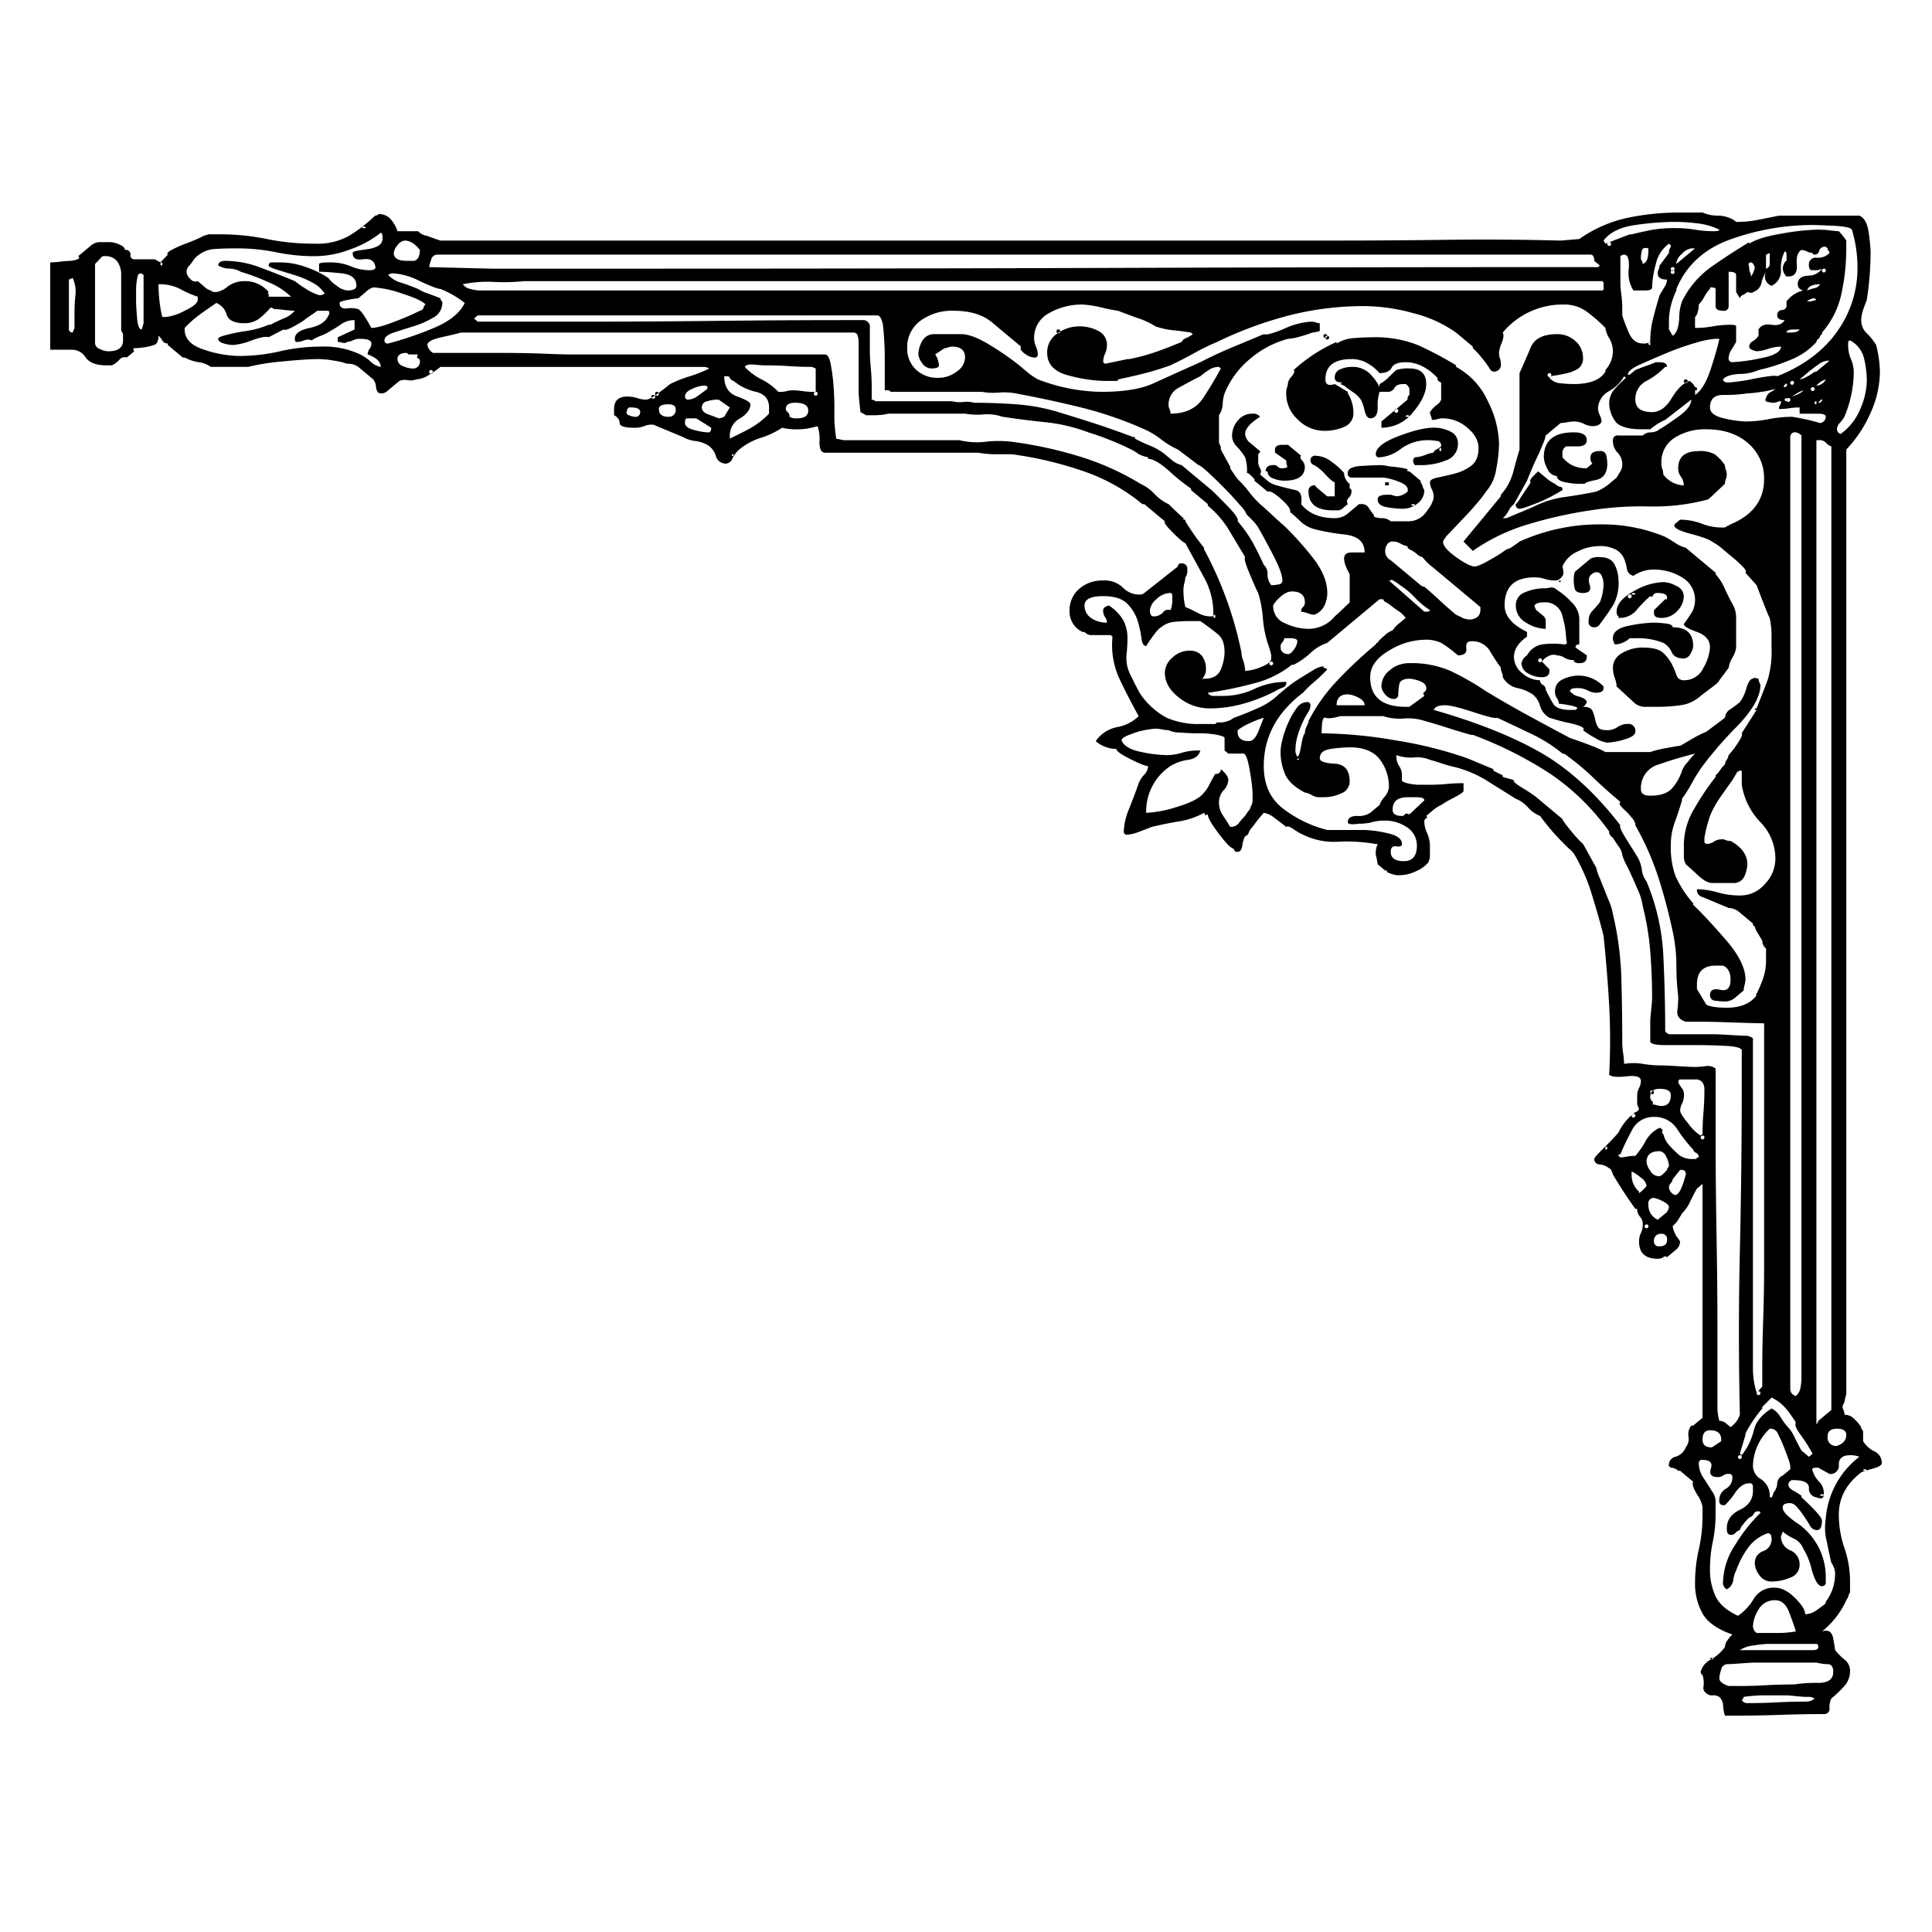<svg xmlns="http://www.w3.org/2000/svg" width="500" height="500" viewBox="0 0 500 500">
  <defs>
    <style>
      .cls-1 {
        fill-rule: evenodd;
      }
    </style>
  </defs>
  <path class="cls-1" d="M440.615,433.507a6.662,6.662,0,0,1,.239,3.029c-0.159.939,0.4,1.678,1.694,2.217H444l0.968,0.4a3.58,3.58,0,0,1,.965,2.02A10.02,10.02,0,0,0,446.41,444h3.384q5.315,0,11.112-.2t11.115-.2a1.358,1.358,0,0,0,1.447-1.615,4.747,4.747,0,0,1,.486-2.419,33.067,33.067,0,0,0,3.38-3.229,5.831,5.831,0,0,0,1.451-4.038,3.6,3.6,0,0,0-1.451-2.822,17.427,17.427,0,0,1-2.415-2.423c0-.27-0.164-1.278-0.483-3.026s-1.291-2.353-2.9-1.814a22.017,22.017,0,0,0,6.281-8.072l0.486-.8a2.744,2.744,0,0,1,.483-1.212V409.3a26.673,26.673,0,0,0-1.451-8.674,26.646,26.646,0,0,1-1.447-8.677q0-6.452,5.8-10.9a31.125,31.125,0,0,1,3.141-1.008q2.177-.6,2.176-1.412a3.246,3.246,0,0,0-1.933-3.029,7.04,7.04,0,0,1-2.9-2.622v-2.42a1.117,1.117,0,0,0-.486-0.809v-0.4a11.622,11.622,0,0,0-1.69-2.017,3.7,3.7,0,0,0-2.658-1.212,2.423,2.423,0,0,0-.243-1.208,1.582,1.582,0,0,1-.239-0.809,2.745,2.745,0,0,1,.482-1.208,10.363,10.363,0,0,1,.482-2.02V116.337a32.831,32.831,0,0,0,6.282-9.483,26.27,26.27,0,0,0,2.419-10.695,30.227,30.227,0,0,0-.969-6.86,15.048,15.048,0,0,0-2.415-3.026,4.6,4.6,0,0,1-1.451-3.428,8.125,8.125,0,0,1,.483-2.623q0.483-1.413.968-2.623,0.478-3.225.725-6.254t0.243-6.258a46.236,46.236,0,0,0-.486-4.84q-0.483-3.635-2.415-4.44H460.423q-1.937.4-5.073,1.009a27.967,27.967,0,0,1-5.074.606h-0.965l-0.482-.4a8.055,8.055,0,0,0-4.352-1.212A9.925,9.925,0,0,1,440.615,55h-5.8a65.13,65.13,0,0,0-13.774,1.411,34.056,34.056,0,0,0-12.32,5.446l-4.83.406q-14.982-.4-29.717-0.2t-29.716.2H113.985q-2.415-.809-3.384-1.212a4.177,4.177,0,0,1-2.415-1.211h-5.317a8.327,8.327,0,0,0-1.69-3.026,3.946,3.946,0,0,0-3.14-1.411,1.511,1.511,0,0,1-.965.4,38.275,38.275,0,0,1-6.767,5.246,16.793,16.793,0,0,1-8.7,2.017,61.571,61.571,0,0,1-12.562-1.208,59.1,59.1,0,0,0-12.08-1.212h-2.9a7.3,7.3,0,0,0-2.176.809q-1.692.809-3.866,1.614A26.367,26.367,0,0,0,44.4,64.688q-1.447.809-.965,1.208l-1.933,2.017L40.056,67.1H34.744a0.976,0.976,0,0,1-.968-1.208,1.187,1.187,0,0,0-1.447-1.211c0-.536-0.486-1.005-1.451-1.411a6.6,6.6,0,0,0-2.415-.606H26.047a3.658,3.658,0,0,0-2.419.806L20.248,66.3q0.963,0.809-1.933,1.211a24.143,24.143,0,0,0-2.658.2,24.052,24.052,0,0,1-2.658.2v22.6h5.8a4.138,4.138,0,0,1,3.38,2.017q1.447,2.017,5.317,2.017h1.451a5.88,5.88,0,0,0,1.929-1.411,1.687,1.687,0,0,1,1.937-.606l1.933-1.614c-0.323-.536-0.323-0.806,0-0.806a17.862,17.862,0,0,0,2.415-.2,14.734,14.734,0,0,0,2.658-.606c0.805-.267,1.208-1.075,1.208-2.42a4.827,4.827,0,0,1,.965,1.212,1.575,1.575,0,0,0,1.451.805v0.4l3.866,3.229h0.482a11.794,11.794,0,0,0,3.623,1.212,6.974,6.974,0,0,1,3.141,1.208h9.665a58.246,58.246,0,0,1,8.936-1.411q6.038-.6,9.426-0.606a24.676,24.676,0,0,1,3.862.406,17.6,17.6,0,0,1,3.384.806,4.463,4.463,0,0,1,2.9.806l3.862,3.229a3.488,3.488,0,0,1,.725,2.02q0.239,1.613,1.208,1.611a2.216,2.216,0,0,0,1.451-.4l3.383-2.823a3.883,3.883,0,0,1,2.172-.2,3.848,3.848,0,0,0,2.177-.2,6.648,6.648,0,0,0,3.379-1.208,27.573,27.573,0,0,0,2.9-2.02H182.6l0.964,0.406a32.463,32.463,0,0,1-5.074,2.017,32.491,32.491,0,0,0-5.073,2.017q-0.969.809-3.141,2.423t-3.14,1.611a6.9,6.9,0,0,1-2.173-.4,8.44,8.44,0,0,0-2.658-.4q-3.384,0-3.384,3.228v1.615a2.347,2.347,0,0,1,1.451,2.017q0,1.213,3.866,1.211a6.3,6.3,0,0,0,2.415-.4,4.973,4.973,0,0,1,1.933-.406h0.483q0.968,0.4,3.866,1.614t3.866,1.614a8.384,8.384,0,0,0,3.14,1.009,8.482,8.482,0,0,1,3.141,1.012,4.979,4.979,0,0,1,2.172,2.822,2.668,2.668,0,0,0,2.658,2.017,2.062,2.062,0,0,0,1.69-1.411,7,7,0,0,1,1.694-2.22,16.371,16.371,0,0,1,5.556-3.026,22.117,22.117,0,0,0,5.556-2.623,14.869,14.869,0,0,0,3.866.4,16.262,16.262,0,0,0,2.658-.2,24.791,24.791,0,0,0,2.659-.609,10.069,10.069,0,0,1,.482,4.038q0,2.826,1.451,2.823h39.62a26.6,26.6,0,0,0,4.348.4h4.349a95.471,95.471,0,0,1,18.118,4.241,48.5,48.5,0,0,1,15.7,8.674h0.483l5.316,4.437q-0.483.409,2.173,3.029t3.14,2.623q2.415,4.439,4.835,8.877a19.151,19.151,0,0,1,2.415,9.28v0.4a0.4,0.4,0,0,1-.482.406,6.823,6.823,0,0,1-3.384-.806,33.9,33.9,0,0,0-3.384-1.617,18.056,18.056,0,0,1-.482-4.843,7.315,7.315,0,0,1,.239-1.412,7.282,7.282,0,0,0,.243-1.411,2.764,2.764,0,0,0,.486-2.017,1.36,1.36,0,0,0-1.45-1.614,0.793,0.793,0,0,0-.969.805l-8.7,6.86a1.51,1.51,0,0,1-.965.4,5.956,5.956,0,0,1-4.591-1.814,6.6,6.6,0,0,0-5.074-1.817,8.924,8.924,0,0,0-6.281,2.22,7.118,7.118,0,0,0-2.415,5.448,5.742,5.742,0,0,0,3.383,5.649h0.483a2.781,2.781,0,0,0,1.45.806h5.313l0.482,0.406a20.9,20.9,0,0,0,1.69,10.691q2.176,4.642,5.078,9.886a10.712,10.712,0,0,1-5.56,2.829,8.758,8.758,0,0,0-5.556,3.628,8.1,8.1,0,0,0,5.317,2.017q0,0.808,3.623,2.626t4.591,1.814a3.143,3.143,0,0,1-.968,2.22,6.815,6.815,0,0,0-1.447,2.217q-0.969,2.826-2.419,6.458a17.1,17.1,0,0,0-1.447,6.054,0.788,0.788,0,0,0,.964.806,10.465,10.465,0,0,0,3.141-.806c1.451-.539,2.495-0.942,3.141-1.211q3.384-.809,7.006-1.412a20.049,20.049,0,0,0,6.525-2.22l0.482,0.806a0.4,0.4,0,0,1,.482-0.4q0,1.213,2.9,5.046t3.866,3.831a0.793,0.793,0,0,0,.968.809c0.642,0,1.045-.536,1.208-1.614a6.79,6.79,0,0,1,.725-2.423,1.409,1.409,0,0,0,.965-1.009,4.134,4.134,0,0,1,.968-1.411,38.511,38.511,0,0,1,2.9-3.632,5.943,5.943,0,0,1,2.9,1.412q1.932,1.413,2.9,2.22,0.479-.4,1.933.6a13.541,13.541,0,0,0,2.415,1.412,18.078,18.078,0,0,0,9.179,1.817,44.213,44.213,0,0,1,9.665.6h0.482a5.9,5.9,0,0,0-.482,2.826,17.569,17.569,0,0,1,.482,2.419l1.933,1.615h0.482v0.406a9.411,9.411,0,0,0,2.42.8h0.964a9.785,9.785,0,0,0,4.1-1.008,8.6,8.6,0,0,0,3.145-2.22,3.891,3.891,0,0,0,.482-2.017v-2.018a8.8,8.8,0,0,0-.725-3.631,7.026,7.026,0,0,1-.726-2.826,0.961,0.961,0,0,1,.483-1q0.485-.2,0-0.609,0.485-.4,1.693-1.412a8.9,8.9,0,0,1,2.173-1.411,26.862,26.862,0,0,1,3.14-1.817c1.77-.939,2.659-1.545,2.659-1.814v-2.021a42.617,42.617,0,0,0-4.349.2,41.531,41.531,0,0,1-4.348.2h-3.384q-3.867-.4-3.866-1.211v-1.615a4.218,4.218,0,0,0-.725-2.017,4.68,4.68,0,0,1-.721-2.423v-0.4a11.077,11.077,0,0,0,4.587.606,8.484,8.484,0,0,1,4.109.606q1.448,0.4,2.655.809c0.8,0.269,1.693.539,2.658,0.805a29.688,29.688,0,0,1,9.183,3.632q3.861,2.421,7.728,4.843a8.223,8.223,0,0,1,3.14,2.22,8.2,8.2,0,0,0,3.141,2.217,63.17,63.17,0,0,0,4.109,5.046q1.686,1.816,3.38,3.428a5.87,5.87,0,0,1,1.694,2.017,47.8,47.8,0,0,1,4.348,10.292q1.93,6.256,2.9,10.289,0.967,9.286,1.45,17.957a168.562,168.562,0,0,1,0,17.958q0.963,0.808,4.588.4t3.627,1.212a4.308,4.308,0,0,1-.483,1.814,4.258,4.258,0,0,0-.482,1.817v2.42l0.482,1.212a1.305,1.305,0,0,1-.968.805,14.107,14.107,0,0,0-4.348,5.246,51.827,51.827,0,0,1-3.623,3.835q-2.661,2.625-2.659,3.025a1.393,1.393,0,0,0,1.451,1.415,4.671,4.671,0,0,1,2.415,1.008c0.319,0,.642.54,0.965,1.615q1.446,2.421,2.9,4.64t2.9,4.237H423.7a2.908,2.908,0,0,0,.722,2.017,2.917,2.917,0,0,1,.725,2.017,5.109,5.109,0,0,1-.482,2.22,5.069,5.069,0,0,0-.483,2.22q0,4.44,4.831,4.437a2.225,2.225,0,0,0,1.451-.4,0.68,0.68,0,0,1,.964,0l2.176-1.818a2.885,2.885,0,0,0,1.208-2.217l-0.482-.808a4.065,4.065,0,0,1-.969-1.611,5.637,5.637,0,0,1-.482-1.618,6.541,6.541,0,0,0,1.447-1.611l0.968-1.618a10.419,10.419,0,0,0,2.176-3.225q1.208-2.421,1.69-3.229l1.451-1.211v60.529l-2.419,2.017h-0.483a3.516,3.516,0,0,0-.725,2.826,3.512,3.512,0,0,1-.721,2.823,4.049,4.049,0,0,1-2.663,2.423,2.169,2.169,0,0,0-1.69,2.42l0.487,0.4a3.03,3.03,0,0,1,1.933.808h0.482l3.38,2.823q-0.485.808,0.968,3.232a8.806,8.806,0,0,1,1.451,3.225v2.42a38.774,38.774,0,0,1-.969,8.678,38.86,38.86,0,0,0-.964,8.674,15.739,15.739,0,0,0,1.933,7.872q1.93,3.425,7.728,5.445a7.89,7.89,0,0,0-1.208,1.412,3.207,3.207,0,0,0-.725,1.817,10.987,10.987,0,0,1-3.623,3.229,5.015,5.015,0,0,0-2.658,3.228h0a1.1,1.1,0,0,0,.486.806h0Zm10.147,6.457a1.112,1.112,0,0,0,.482-0.808,38.581,38.581,0,0,1,5.313-.4h5.8c0.319,0,1.124.066,2.416,0.2s2.255,0.2,2.9.2a3.2,3.2,0,0,1,1.933.406,3.04,3.04,0,0,1-1.933.805q-3.869,0-7.732.2t-7.732.2a1.575,1.575,0,0,1-1.447-.806h0Zm-5.317-7.868a1.653,1.653,0,0,1,1.451-1.412q0.963,0,3.623-.2t3.623-.2h15.946a15.566,15.566,0,0,0,2.9.406c0.964,0,1.45.673,1.45,2.017q0,2.821-3.866,2.823a38.995,38.995,0,0,0-6.281.406q-3.867,0-7.249.2t-6.764.2h-2.9q-2.415-.809-2.415-2.017A7.353,7.353,0,0,1,445.445,432.1Zm-2.9-3.026a0.49,0.49,0,0,0,.964,0h-0.964Zm21.259-3.635h6.281c0.319,0,.482.27,0.482,0.809s-0.486.806-1.45,0.806H450.276a7.752,7.752,0,0,1,3.623-1.209,28.894,28.894,0,0,1,3.627-.406h6.281Zm-8.7-8.874a4.738,4.738,0,0,1,4.352-2.423q2.415,0,3.623,3.229t1.69,4.843a27,27,0,0,1-4.349.4h-5.8l-0.482-.4A2.752,2.752,0,0,1,453.66,421h0A8.789,8.789,0,0,1,455.107,416.561Zm-11.838-17.554a34.081,34.081,0,0,0,.726-7.063v-3.229a4.4,4.4,0,0,0-.965-2.823q-0.969-1.613-2.176-3.428a6.82,6.82,0,0,1-1.208-3.835,0.793,0.793,0,0,1,.969-0.808q2.893,0,2.172,2.22t1.69,2.22a2.217,2.217,0,0,0,1.451-.4,2.208,2.208,0,0,1,1.45-.406,0.792,0.792,0,0,1,.965.809,3.3,3.3,0,0,1-1.69,3.025,3.3,3.3,0,0,0-1.69,3.026,0.976,0.976,0,0,0,.965,1.212h0.482a18.066,18.066,0,0,0,2.658-3.229q1.692-2.416,3.623-2.42a0.793,0.793,0,0,1,.969.806v1.211q0,3.231-3.384,4.843t-3.38,4.84c0,1.078.319,1.614,0.965,1.614a1.339,1.339,0,0,0,1.207-.4,2.569,2.569,0,0,1,1.208-.806,3.856,3.856,0,0,1,.965-1.614,12.68,12.68,0,0,1,1.45-1.615,2.035,2.035,0,0,0,1.208-1.008,1.149,1.149,0,0,1,1.211-.606,0.4,0.4,0,0,1,.483.4,42.261,42.261,0,0,0-6.525,8.274,18.1,18.1,0,0,0-3.14,9.48,1.927,1.927,0,0,0,.968,2.017,3.18,3.18,0,0,0,1.69-2.42,6.806,6.806,0,0,1,.725-2.419,23.349,23.349,0,0,1,2.9-5.649,10.564,10.564,0,0,1,5.317-4.037c0.641,0,.964.539,0.964,1.614a3.234,3.234,0,0,1-2.176,3.026,3.228,3.228,0,0,0-2.172,3.025,5.362,5.362,0,0,0,1.208,3.229,3.739,3.739,0,0,0,3.14,1.614,12.459,12.459,0,0,0,4.831-1.008,3.5,3.5,0,0,0,2.419-3.429,3.879,3.879,0,0,0-2.419-3.631,3.878,3.878,0,0,1-2.415-3.635l0.486-1.208a11.4,11.4,0,0,0,2.9,1.814,4.981,4.981,0,0,1,2.415,2.623,18.132,18.132,0,0,1,2.177,5.449q1.207,4.238,2.654,4.237a0.978,0.978,0,0,0,.968-1.212v-1.614A16.826,16.826,0,0,0,469.12,398a16.271,16.271,0,0,0-4.348-4.034q-3.384-2.421-3.38-3.635a0.974,0.974,0,0,1,.964-1.208,2.269,2.269,0,0,1,2.416.606,19.17,19.17,0,0,1,1.932,2.42q0.969,1.412,1.69,2.622a2.039,2.039,0,0,0,1.694,1.212,1.108,1.108,0,0,0,1.2-.806,5.662,5.662,0,0,0,.243-1.617q0-.8-2.176-3.026t-3.137-3.025V387.1a14.99,14.99,0,0,0-1.933-1.209c-0.968-.539-1.45-1.075-1.45-1.614a1.188,1.188,0,0,1,1.45-1.212q3.862,0,3.866,2.017a2.222,2.222,0,0,0,1.933,2.424q1.932,0.808,1.933-.809a4.362,4.362,0,0,0-1.207-3.226,6.622,6.622,0,0,1-1.694-2.826q-0.484-.808.968-0.808h0.482l2.9,1.614a2.139,2.139,0,0,0,2.419-2.42q0-2.421,2.9-2.423a6.285,6.285,0,0,1,2.415.406,22.322,22.322,0,0,0-8.7,16.14,13.891,13.891,0,0,0,.24,5.649q0.723,3.635,1.211,5.648a5.388,5.388,0,0,1,.965,2.423v0.4a11.813,11.813,0,0,1-2.416,7.263v0.4c-0.645.539-1.454,1.145-2.419,1.817a5.048,5.048,0,0,1-2.9,1.009q0-1.619-2.659-4.238t-5.069-2.622a5.975,5.975,0,0,0-5.56,2.825,13.7,13.7,0,0,1-4.105,4.437q-4.353-2.016-5.8-5.042a16.2,16.2,0,0,1-1.447-7.063h0A34.134,34.134,0,0,1,443.269,399.007Zm14.739-29.258h0.482a2.066,2.066,0,0,1,1.69,1.414q0.723,1.413,1.451,3.229t1.208,3.229a7.909,7.909,0,0,1,.486,1.814v0.809l-1.933,1.611a2.343,2.343,0,0,0-1.451,2.02,3.877,3.877,0,0,1-.968,2.42,2.8,2.8,0,0,1-.483,1.212h-0.482a5.113,5.113,0,0,0-2.176-4.64,4.063,4.063,0,0,1-2.172-3.432h0a13.623,13.623,0,0,1,4.348-9.686h0ZM472.021,387.1h-0.968a0.4,0.4,0,0,1,.482-0.4h0a0.4,0.4,0,0,1,.486.4h0Zm11.112-6.455h-0.965a0.4,0.4,0,0,1,.483-0.4h0a0.4,0.4,0,0,1,.482.4h0Zm-32.371-3.631a0.491,0.491,0,1,1-.486-0.406,0.4,0.4,0,0,1,.486.406h0Zm15.46-1.614q-0.484-.81-1.69-3.229a10.488,10.488,0,0,0-2.176-3.229,21.785,21.785,0,0,1-1.69-2.42,5.729,5.729,0,0,0-2.176-2.02q-3.867,2.427-4.591,5.652a17.045,17.045,0,0,1-3.137,6.454l-0.486-.4q0.484-1.613.725-2.42c0.16-.539.4-1.344,0.726-2.423v-0.4a35.725,35.725,0,0,1,4.348-6.457v-0.4l2.415-2.42a11.4,11.4,0,0,1,3.866,3.029,32.194,32.194,0,0,1,2.416,3.429q-0.484.809,0.964,2.822t1.937,2.826l1.447,2.42-0.965.809Zm-23.674-5.246q2.893,0,2.9,2.42v0.4l-2.415,1.614q-2.415,0-2.415-2.017,0-2.416,1.933-2.42h0Zm32.853-.406q2.415,0,2.415,1.614,0,2.022-2.415,2.826a2.136,2.136,0,0,1-2.415-2.42q0-2.018,2.415-2.02h0Zm-30.924-4.84V345.134q0-12.1-.243-25.823T444,293.485V276.536a3.368,3.368,0,0,0-2.659-.605,23.52,23.52,0,0,1-2.654.2q-0.969,0-4.352-.2t-4.345-.2a29.272,29.272,0,0,1-4.834-.4,14.669,14.669,0,0,0-4.831,0,22.924,22.924,0,0,0-.243-2.62,22.925,22.925,0,0,1-.239-2.626q0-8.474-.243-16.946a81,81,0,0,0-2.176-16.546,15.136,15.136,0,0,0-1.208-3.834q-1.207-3.025-2.176-5.446a14.55,14.55,0,0,1-.964-2.826q-0.485-.808-1.69-3.025c-0.8-1.478-1.371-2.49-1.69-3.029A30,30,0,0,1,406.546,215q-2.175-2.62-2.172-3.025l-6.764-5.649a34.191,34.191,0,0,0-3.622-2.423q-2.661-1.613-2.176-2.017l-2.9-.806v-0.406l-2.415-1.208v-0.406l-6.768-2.823a105.4,105.4,0,0,0-18.6-4.64,117.674,117.674,0,0,0-19.087-1.817q0-4.439.964-4.034c0.646,0.269,1.933.133,3.87-.406H357.99a13.65,13.65,0,0,0,5.313.609,13.7,13.7,0,0,1,5.316.6q2.895,0.808,6.039,1.818t6.042,1.814h0.482a101.287,101.287,0,0,1,20.051,10.088A60.662,60.662,0,0,1,416.454,215.2v0.4a2.238,2.238,0,0,0,.965,1.212q0.485,0.808,1.451,2.22a4.464,4.464,0,0,1,.968,2.217,12.8,12.8,0,0,0,1.208,2.825q1.208,2.423,2.654,5.852a15.417,15.417,0,0,1,1.451,4.64,69.52,69.52,0,0,1,1.933,11.7q0.478,6.051.482,12.1c0,0.539-.083,1.551-0.243,3.029s-0.239,2.486-.239,3.025v5.246q0.478,0.808,3.866.806h7.732q4.346,0,7.971.2t4.109,1.008v9.686q0,21.39-.486,42.369t0,42.369a6.083,6.083,0,0,1-2.415,3.229q-0.484-.4-1.208-1.008a2.568,2.568,0,0,0-1.69-.606h0a14.052,14.052,0,0,1-.486-2.823h0ZM472.5,114.52a3.492,3.492,0,0,0,1.451,1.008V364.909l-3.384,2.823a1.105,1.105,0,0,1-.482.809V113.914h0.482A2.407,2.407,0,0,1,472.5,114.52Zm-6.281-1.815V356.837a14.132,14.132,0,0,1-.243,2.221,3.553,3.553,0,0,1-1.207,2.22,1.875,1.875,0,0,1-1.447-2.021V113.108a1.187,1.187,0,0,1,1.447-1.211,2.832,2.832,0,0,1,1.45.808h0ZM453.66,268.867c0-.266-0.486-0.536-1.451-0.805q-0.969,0-4.348-.2t-4.349-.2H432.4a1.578,1.578,0,0,1-1.451-.809q0-9.681-.482-19.568a56.776,56.776,0,0,0-4.349-19.169,5.983,5.983,0,0,1-1.211-3.026,8.932,8.932,0,0,0-1.2-3.432q-0.49-.8-2.662-4.234t-1.69-3.834q-9.661-12.507-20.534-18.763t-27.783-11.1q0.478-1.209,2.9-1.212,1.931,0,7.489,1.817t6.038,1.412q4.347,2.016,8.94,4.237a38.434,38.434,0,0,1,7.971,5.043,1.544,1.544,0,0,1,.968.4,67.944,67.944,0,0,1,7.007,5.852q3.14,3.025,7,6.254-0.484.4,0.243,1.212a12.279,12.279,0,0,0,1.208,1.211,13.062,13.062,0,0,1,1.446,1.615,3.906,3.906,0,0,1,.969,1.611v0.406a72.959,72.959,0,0,1,6.038,13.72q2.177,6.861,3.627,13.717a41.816,41.816,0,0,1,.964,8.881,66.777,66.777,0,0,0,.487,8.068,31.087,31.087,0,0,1-.244,3.632q-0.244,2.016,2.177,2.825h4.83q1.931,0,7.728.2t7.732,0.2v61.741q0,7.67-.243,14.929t-0.239,12.509v4.843l-1.451,1.614a21.106,21.106,0,0,1-.964-6.052v-6.054h0v-79.5Zm1.933,91.6a0.493,0.493,0,1,1-.483-0.4,0.4,0.4,0,0,1,.483.4h0Zm-25.608-41.161a1.358,1.358,0,0,1,1.447,1.614c0,1.079-.645,1.615-1.933,1.615a1.186,1.186,0,0,1-1.447-1.209,1.748,1.748,0,0,1,1.933-2.02h0Zm-3.383-2.017a0.493,0.493,0,1,1-.483-0.4,0.4,0.4,0,0,1,.483.4h0Zm1.45-7.263a7.327,7.327,0,0,1,2.172.809c1.125,0.539,1.69,1.075,1.69,1.614a2.675,2.675,0,0,1-1.207,1.814l-1.69,1.412a4.171,4.171,0,0,1-2.415-4.035,1.359,1.359,0,0,1,1.45-1.614h0ZM432.4,306.2a1.782,1.782,0,0,0,.486-1.012l1.933-2.42H435.3a0.98,0.98,0,0,1,.969,1.212q-1.454,5.652-2.9,5.246a2.344,2.344,0,0,1-1.451-2.018h0A1.776,1.776,0,0,1,432.4,306.2Zm-8.211,2.217a5.9,5.9,0,0,1-1.933-4.034v-1.212a10.512,10.512,0,0,1,2.416,1.614,3.245,3.245,0,0,1,1.45,2.017q0,0.41-1.933,2.018v-0.4Zm5.313-10.492a2.068,2.068,0,0,1,1.69,1.415,5.368,5.368,0,0,1,.725,2.217,0.751,0.751,0,0,1-.243.609,0.744,0.744,0,0,0-.239.6c-0.964,1.079-1.61,1.615-1.933,1.615h-0.482a2.584,2.584,0,0,1-1.933-1.412,4.44,4.44,0,0,1-.965-2.22h0q0-2.826,3.38-2.826h0Zm-3.623-2.623a20.088,20.088,0,0,1-2.658,3.835h-0.482a12.352,12.352,0,0,0-1.69.2,12.244,12.244,0,0,1-1.694.2l-0.482-.4v-0.4h0.482a64.072,64.072,0,0,1,2.9-6.055,6.216,6.216,0,0,1,5.8-3.631,6.893,6.893,0,0,1,6.038,3.229,39.731,39.731,0,0,0,4.106,5.245,1.105,1.105,0,0,0,.725.809,1.307,1.307,0,0,1,.725,1.209h-0.482a0.4,0.4,0,0,1-.482.4H438.2a5.551,5.551,0,0,1-3.623-1.008,26.292,26.292,0,0,1-2.659-2.623,6.431,6.431,0,0,1-1.446-2.823,0.6,0.6,0,0,1-.244-0.809c0.16-.266-0.079-0.536-0.725-0.805h0A8.15,8.15,0,0,0,425.876,295.3Zm-10.386,1.412a0.41,0.41,0,1,1,0,.808v-0.808Zm25.607-2.42a0.492,0.492,0,1,1-.482-0.4,0.4,0.4,0,0,1,.482.4h0Zm-5.8-8.674a4.325,4.325,0,0,0,.482-1.818,3.456,3.456,0,0,0-.243-1.814,11.5,11.5,0,0,1-1.2-1.817c0-.536.159-0.806,0.482-0.806h3.866a2.071,2.071,0,0,1,1.929.806,3.115,3.115,0,0,1,.486,1.614q0,3.231-.243,6.055t-0.239,5.648l-0.486.4a11.57,11.57,0,0,1-3.141-3.026q-2.177-2.621-2.172-3.431A4.257,4.257,0,0,1,435.3,285.617Zm-12.08,3.025a0.49,0.49,0,1,1-.482-0.4,0.4,0.4,0,0,1,.482.4h0Zm4.348-3.631a1.483,1.483,0,0,1-.482-1.212q0-2.017,2.415-2.017,2.9,0,2.9,1.614,0,2.826-2.416,2.823a4.669,4.669,0,0,1-1.211-.2,4.735,4.735,0,0,0-1.208-.2A0.456,0.456,0,0,0,427.566,285.011Zm-0.482-2.423a0.492,0.492,0,1,0,.482-0.4,0.395,0.395,0,0,0-.482.4h0Zm12.08-26.632v-1.212q0-4.838,4.831-4.839h1.933q1.93,0.808,1.933,3.631,0,3.231-2.659,2.623t-2.654,1.411A1.391,1.391,0,0,0,444,258.985a18.245,18.245,0,0,0,2.415.2,4.06,4.06,0,0,0,2.658-1.009l2.176-1.817a7.26,7.26,0,0,1,.24-1.412,7.363,7.363,0,0,0,.243-1.411q0-4.439-5.074-10.292t-8.457-9.077v-0.406a27.545,27.545,0,0,1-4.588-7.06,21.533,21.533,0,0,1-1.207-7.868,16.825,16.825,0,0,1,.964-5.852q0.969-2.62,1.933-5.851v-0.4a40.166,40.166,0,0,0,2.658-4.237,40.006,40.006,0,0,1,2.659-4.238,99.356,99.356,0,0,1,8.936-10.288q6.038-6.256,6.042-10.695l-0.483-1.211v-0.4c-0.968-.267-1.45-0.267-1.45,0q-0.969,0-1.694,2.423a10.817,10.817,0,0,1-1.69,3.628q-0.969.809-2.415,1.818a2.784,2.784,0,0,0-1.451,2.22l-4.831,3.631a28.346,28.346,0,0,0-3.623,1.814q-1.691,1.01-3.14,1.818-0.484,0-3.623.6a26.473,26.473,0,0,0-4.109,1.009H415.49a32.792,32.792,0,0,0-4.109-1.817q-2.661-1.01-5.074-1.815-5.315-2.825-10.873-5.851t-10.868-6.254a69.171,69.171,0,0,0-9.183-5.246,25.174,25.174,0,0,0-10.63-2.017,7.669,7.669,0,0,0-5.073,1.817,5.388,5.388,0,0,0-2.172,4.234,3.557,3.557,0,0,0,.964,2.02,2.978,2.978,0,0,0,2.415,1.209,1.314,1.314,0,0,0,.969-0.809,19.672,19.672,0,0,1,.239-2.823q0.24-1.613,2.658-1.614a8.525,8.525,0,0,1,2.659.606c1.124,0.406,1.69,1.008,1.69,1.814a0.976,0.976,0,0,1-.483,1.012q-0.483.2,0,1.005l-3.866,2.826h-0.964q-9.183,0-9.183-7.666,0-4.034,4.831-6.86a18.267,18.267,0,0,1,9.182-2.826,9.191,9.191,0,0,1,4.349.809,27.716,27.716,0,0,1,3.866,2.823l0.482,0.4c1.61,0,2.332-.6,2.172-1.814s0.243-1.817,1.212-1.817a5.186,5.186,0,0,1,4.83,2.423q1.448,2.421,2.9,4.437a2.418,2.418,0,0,0,.239,1.212,2.425,2.425,0,0,1,.243,1.211,5.63,5.63,0,0,0,3.862,2.826,11.471,11.471,0,0,1,3.87,1.611,5.819,5.819,0,0,1,1.929,3.029,5.13,5.13,0,0,0,2.419,3.026,47.814,47.814,0,0,0,5.313,1.411q4.347,1.008,3.384,1.817a21.133,21.133,0,0,0,3.137,2.017,7.816,7.816,0,0,0,3.144,1.209,17.9,17.9,0,0,0,4.344-.806q2.9-.808,2.9-2.017a1.747,1.747,0,0,0-1.933-2.017,4.682,4.682,0,0,0-2.658.809,4.671,4.671,0,0,1-2.655.805c-1.291,0-2.1-.266-2.419-0.805a6.275,6.275,0,0,1-.725-2.021,9.49,9.49,0,0,0-.722-2.22q-0.484-1.008-2.415-1.008a2.232,2.232,0,0,0,.964-1.212q0-.8-1.933-1.411a4.231,4.231,0,0,1-2.415-1.411c0-.54.642-0.809,1.933-0.809a5.86,5.86,0,0,1,2.658.606,4.9,4.9,0,0,0,2.173.6q1.93,0,1.933-1.211v-0.4a8.872,8.872,0,0,0-6.282-2.826,9.246,9.246,0,0,0-4.348,1.012,3.234,3.234,0,0,0-1.933,3.026,2.871,2.871,0,0,0,.482,1.814,2.2,2.2,0,0,1,.486,1.414,23.133,23.133,0,0,1,2.655.4q2.176,0.405,2.176.806l-0.482.406h-1.451q-3.384,0-4.348-1.615t-1.933-3.631a1.308,1.308,0,0,0-.726-1.212,1.3,1.3,0,0,1-.725-1.211,7.063,7.063,0,0,1-4.591-1.814,5.391,5.391,0,0,1-2.172-4.238q0-2.826,3.383-5.245v-1.212q-5.8-2.826-5.8-6.86,0-7.26,7.732-7.263a8.392,8.392,0,0,1,2.655.4,8.354,8.354,0,0,0,2.658.4h0.486a2.72,2.72,0,0,0,1.447-1.209q0.478-.4,0-2.423a7.384,7.384,0,0,1,3.866-3.831,12.258,12.258,0,0,1,5.317-1.415,8.736,8.736,0,0,1,4.83,1.009,5.116,5.116,0,0,1,1.933,2.22,13.165,13.165,0,0,1,.722,2.623,2.153,2.153,0,0,0,1.694,1.817,9.367,9.367,0,0,1,5.316-1.614,13.911,13.911,0,0,1,7.246,2.017,6.719,6.719,0,0,1,2.658,8.877q-0.729,1.214-2.176,3.229,0,0.808,3.384,2.017t3.384,4.034a12.144,12.144,0,0,1-1.694,5.246,5.43,5.43,0,0,1-5.074,3.229,1.891,1.891,0,0,1-1.933-1.412,21.415,21.415,0,0,0-1.207-2.826A11.283,11.283,0,0,0,430.464,169q-1.447-1.413-5.313-1.415A10.343,10.343,0,0,0,419.834,169a4.292,4.292,0,0,0-2.415,3.831,8.123,8.123,0,0,0,.482,2.626,7.379,7.379,0,0,1,.486,2.217l4.831,4.44a4.437,4.437,0,0,0,2.9.806h3.38a38.615,38.615,0,0,0,5.313-.4,9.349,9.349,0,0,0,4.834-2.017q0.969-.808,3.141-2.423t2.176-2.017l2.415-3.229a6.682,6.682,0,0,1,.965-2.62,6.7,6.7,0,0,0,.968-2.626v-7.665a6.924,6.924,0,0,0-.968-3.632q-0.485-.808-1.933-3.834A12.623,12.623,0,0,0,444,148.617v-0.4l-7.728-6.457a9.045,9.045,0,0,1-2.659-1.208c-0.805-.539-1.694-1.075-2.658-1.615a42.268,42.268,0,0,0-16.429-3.228,50.358,50.358,0,0,0-21.259,4.437c-0.323.272-.885,0.675-1.69,1.214a3.948,3.948,0,0,1-1.693.806,35.185,35.185,0,0,1-4.106,2.623q-3.144,1.817-4.109,1.814-1.446,0-4.83-2.42t-3.384-4.037a6.869,6.869,0,0,1,1.69-2.217q1.692-1.818,3.627-3.835t3.623-4.034a28.673,28.673,0,0,0,2.176-2.826,11.3,11.3,0,0,0,2.654-5.851,36.645,36.645,0,0,0,.726-6.657,25.7,25.7,0,0,0-2.9-10.895,18.942,18.942,0,0,0-8.214-8.88v-0.4a86.3,86.3,0,0,0-9.908-5.246,29.639,29.639,0,0,0-11.834-2.017q-1.937,0-4.591.2A9.917,9.917,0,0,0,345.91,88.9v-0.4A41.336,41.336,0,0,0,334.8,95.757c0.319,0.27.159,0.809-.486,1.614a3.9,3.9,0,0,0-.965,1.614,4.766,4.766,0,0,1-.243,1.212,4.766,4.766,0,0,0-.239,1.208v0.809a9.037,9.037,0,0,0,2.9,6.254,9.626,9.626,0,0,0,7.25,3.026,12.446,12.446,0,0,0,4.831-1.009,3.782,3.782,0,0,0,2.415-3.834,9.385,9.385,0,0,0-1.447-4.843v-0.4l-3.384-2.017q-2.415.809-2.415-1.212,0-5.243,6.764-5.246a8.042,8.042,0,0,1,4.348,1.212,11.6,11.6,0,0,1,2.9,2.42q2.415,0,3.137-1.411t3.627-1.411q4.346,0,8.214,4.034v0.4a1.3,1.3,0,0,0,.965.809v4.437a2.992,2.992,0,0,1-1.208,1.415,7.712,7.712,0,0,0-1.69,1.814,2.862,2.862,0,0,0,.239,1.008,2.9,2.9,0,0,1,.243,1.009,3.994,3.994,0,0,0,1.447-.2,3.993,3.993,0,0,1,1.451-.2,9.609,9.609,0,0,1,6.281,2.423q2.9,2.422,2.9,5.246,0,3.225-1.933,4.64a12.408,12.408,0,0,1-4.349,2.017q-2.415.609-4.348,1.009c-1.291.269-1.933,0.672-1.933,1.211a4.265,4.265,0,0,0,.482,1.815,4.32,4.32,0,0,1,.483,1.817q0,1.617-1.933,4.034a5.539,5.539,0,0,1-4.349,2.42h-4.83a3.656,3.656,0,0,0-2.415-.806,4.963,4.963,0,0,1-1.933-.4v-0.4a18.525,18.525,0,0,1-1.451-2.017,2.073,2.073,0,0,0-1.933-.809h-0.482l-2.9,2.423a5.11,5.11,0,0,1-3.38,1.208q-5.8,0-8.7-3.631,0.479-3.225-1.451-3.632t-4.831-1.211a6.339,6.339,0,0,1-2.419-1.208q-0.967-.81-1.929-1.618a1.468,1.468,0,0,0,0-1.611,3.118,3.118,0,0,1-.482-1.614v-1.615c0-.539.16-0.808,0.486-0.808v-0.4c-0.645-.536-1.454-1.209-2.419-2.017a3.306,3.306,0,0,1-1.447-2.423q0-2.017,3.866-4.438a2.075,2.075,0,0,0-1.933-.808,4.692,4.692,0,0,0-3.866,1.817,6.052,6.052,0,0,0-1.45,3.834,3.87,3.87,0,0,0,1.207,2.826,14.6,14.6,0,0,1,2.176,2.823,10.434,10.434,0,0,1,.482,3.631v0.4q0.48,0,1.933,1.615v0.4l3.384,2.826q0.963-.4,3.623,2.021t2.172,3.225a38.451,38.451,0,0,1,2.9,2.623,8.482,8.482,0,0,0,3.384,1.817,55.633,55.633,0,0,0,7.975,1.412q5.07,0.609,5.073,4.64h-3.383c-1.292,0-1.933.539-1.933,1.614a5.647,5.647,0,0,0,.482,2.017,14.051,14.051,0,0,0,.968,2.017v7.266q-2.906,2.826-3.866,3.632a8.847,8.847,0,0,1-6.763,3.225,14.686,14.686,0,0,1-6.042-1.411,4.781,4.781,0,0,1-3.141-4.64l0.486-.806q2.415-2.826,4.348-2.826,3.378,0,3.38,2.826a1.489,1.489,0,0,1-.482,1.209,1.484,1.484,0,0,0-.482,1.211,6.555,6.555,0,0,1,1.69.4,6.351,6.351,0,0,0,1.69.4,4.749,4.749,0,0,0,2.658-2.42,7.832,7.832,0,0,0,.725-3.229q0-4.434-3.866-9.28a82.14,82.14,0,0,0-7.246-8.071q-0.967-.8-3.144-2.823T326.1,130.46a24.934,24.934,0,0,1-2.9-3.229A25.726,25.726,0,0,0,320.3,124q-1.452-2.017-1.933-2.823v-0.406l-2.415-4.437v-0.4a1.591,1.591,0,0,0-.243-0.809,1.551,1.551,0,0,1-.239-0.805v-6.86a5.731,5.731,0,0,0,.964-2.826,10.033,10.033,0,0,1,.483-2.826,22.782,22.782,0,0,1,6.281-8.674,25.444,25.444,0,0,1,10.147-5.449,13.452,13.452,0,0,0,3.141-.6,28.518,28.518,0,0,0,3.14-1.012,9.229,9.229,0,0,0,1.933-.4V83.651a2.524,2.524,0,0,1-.968-0.2,3.979,3.979,0,0,0-1.447-.2,19.184,19.184,0,0,0-6.764,1.817q-4.352,1.817-5.316,1.411-3.868,1.618-8.214,3.432t-8.215,3.831q-7.245,3.23-12.08,5.449t-13.527,2.217A47.233,47.233,0,0,1,268.6,98.177a16.912,16.912,0,0,1-2.658-1.814q-1.207-1.008-2.172-1.817a69.361,69.361,0,0,0-7.25-5.043q-4.83-3.026-7.728-3.026h-6.767a3.5,3.5,0,0,0-3.384,1.817,7.31,7.31,0,0,0-.965,3.428,4.439,4.439,0,0,0,.965,2.22,2.854,2.854,0,0,0,2.419,1.411c1.287,0,1.933-.27,1.933-0.809a5.712,5.712,0,0,0-.968-2.823l2.415-1.614a2.467,2.467,0,0,0,.968-0.2,2.5,2.5,0,0,1,.965-0.2q3.384,0,3.384,2.826a4.548,4.548,0,0,1-2.177,3.632,7.558,7.558,0,0,1-4.587,1.614,8.078,8.078,0,0,1-6.042-2.217,7.476,7.476,0,0,1-2.172-5.449,8.472,8.472,0,0,1,3.38-7.063,13.789,13.789,0,0,1,8.7-2.623q6.277,0,9.9,3.029t7.489,6.251q-0.484.809,0.965,1.817a4.579,4.579,0,0,0,2.419,1.009,0.789,0.789,0,0,0,.964-0.806,5.737,5.737,0,0,0-.482-2.017,5.664,5.664,0,0,1-.482-2.02,7.21,7.21,0,0,1,3.862-6.657,17.165,17.165,0,0,1,8.7-2.22,27.549,27.549,0,0,1,5.07.809,39.3,39.3,0,0,0,4.109.806q0.963,0.4,4.831,1.817a20.148,20.148,0,0,1,4.834,2.217,20.355,20.355,0,0,0,4.588,1.012q2.175,0.2,4.591.6l0.482,0.406a9.432,9.432,0,0,1-1.69,1.009,1.882,1.882,0,0,0-1.207,1.009q-3.869,1.617-6.768,2.623a54.688,54.688,0,0,1-6.763,1.814h-0.483l-5.8,1.212-0.482-.4a5.079,5.079,0,0,1,.482-2.22,5.057,5.057,0,0,0,.487-2.22,3.917,3.917,0,0,0-2.176-3.632,10.281,10.281,0,0,0-5.074-1.212,9.693,9.693,0,0,0-5.556,1.817,5.773,5.773,0,0,0-2.658,5.043q0,4.443,5.556,5.855a39.355,39.355,0,0,0,9.421,1.411h2.9a0.4,0.4,0,0,0,.482-0.406q3.863-.8,7.007-1.611t6.524-2.02q3.378-1.613,6.278-3.229a57.233,57.233,0,0,1,5.8-2.823,99.744,99.744,0,0,1,18.6-6.86,78.294,78.294,0,0,1,19.569-2.423,48.627,48.627,0,0,1,12.559,1.817,32.817,32.817,0,0,1,11.116,5.043l4.348,3.631v0.406a18.746,18.746,0,0,1,2.415,2.623,28.672,28.672,0,0,1,1.933,2.623,1.3,1.3,0,0,0,.969.806,1.747,1.747,0,0,0,1.933-2.017,3.847,3.847,0,0,0-.243-1.411,3.741,3.741,0,0,1-.243-1.415,8.208,8.208,0,0,1,.725-2.62q0.723-1.817.243-2.626a20.161,20.161,0,0,1,15.942-7.263,9.738,9.738,0,0,1,6.042,2.02,39.376,39.376,0,0,1,4.592,4.034,6.681,6.681,0,0,0,.964,2.623,6.85,6.85,0,0,1,.965,3.026,7.287,7.287,0,0,1-1.929,5.246v0.4q-1.937,3.23-8.215,3.229a33.38,33.38,0,0,1-3.383-.2,4.039,4.039,0,0,1-2.9-1.414c0-.266.482-0.469,1.447-0.6s2.013-.336,3.141-0.606a8.878,8.878,0,0,0,2.9-1.211,3.149,3.149,0,0,0,1.208-2.826,5.649,5.649,0,0,0-1.933-4.234,6.787,6.787,0,0,0-4.831-1.817q-5.321,0-6.767,3.432t-2.9,6.654v19.775q-0.967,3.229-1.694,6.054a14.239,14.239,0,0,1-3.136,5.649v0.4l-9.665,11.7,2.415,2.423a49.283,49.283,0,0,1,14.252-6.86,112.429,112.429,0,0,1,16.19-3.632,83.821,83.821,0,0,1,15.217-1.008,54.329,54.329,0,0,0,15.221-1.818l0.486-.4,3.862-3.632a4.639,4.639,0,0,1,.243-1.208,3.142,3.142,0,0,0,0-2.423,4.631,4.631,0,0,1-.243-1.212,11.367,11.367,0,0,0-2.655-2.823,7.727,7.727,0,0,0-4.109-.808q-5.315,0-5.312,4.44a3.723,3.723,0,0,0,.721,2.217,3.731,3.731,0,0,1,.725,2.22,6.956,6.956,0,0,1-5.312-2.826,3.824,3.824,0,0,0-.244-1.411,3.827,3.827,0,0,1-.239-1.412,7.425,7.425,0,0,1,3.38-6.657,14.662,14.662,0,0,1,8.214-2.22q6.762,0,10.869,3.632a11.839,11.839,0,0,1,4.109,9.28q0,8.073-8.7,11.7l-1.451.805h-0.965a14.29,14.29,0,0,1-5.073-1.008,15.537,15.537,0,0,0-5.556-1.009l-1.451,1.212q-0.485,1.212,4.105,2.423t5.56,2.014a15.624,15.624,0,0,1,3.137,2.223q2.177,1.818,3.144,2.62c0.319,0.269.885,0.809,1.69,1.614s1.045,1.348.726,1.614l2.9,3.229q2.9,7.669,3.384,8.475a21.568,21.568,0,0,1,.482,4.034v3.631a25.821,25.821,0,0,1-.968,8.275q-0.969,2.627-2.9,7.463a0.4,0.4,0,0,0-.482.406h0.482l-3.862,6.051q0.478,0.4-1.211,2.826a20.828,20.828,0,0,1-2.173,2.822,2.759,2.759,0,0,1-.486,1.212,2.739,2.739,0,0,0-.482,1.212,7.986,7.986,0,0,0-1.208,1.411A8.177,8.177,0,0,1,444,200.672v0.406a64.952,64.952,0,0,0-5.556,8.272,18.2,18.2,0,0,0-2.659,9.077v2.826a4.732,4.732,0,0,0,.487,2.419q0.962,0.81,3.136,2.826t3.627,2.017h5.313a3.008,3.008,0,0,0,3.141-1.814,8.564,8.564,0,0,0,.725-3.029q0-3.629-4.348-6.051a2.223,2.223,0,0,1-1.208-.2,2.241,2.241,0,0,0-1.208-.2,3.615,3.615,0,0,0-1.933.606,3.615,3.615,0,0,1-1.933.6l-0.482-.4v-1.208a36.462,36.462,0,0,1,1.451-5.652,23.97,23.97,0,0,1,2.654-4.84q1.692-2.421,3.141-4.44,0.484-.8.968-1.611a1.3,1.3,0,0,1,.965-0.809h0.486V203.1a18.046,18.046,0,0,0,4.831,9.686,13.515,13.515,0,0,1,3.866,9.683,9.432,9.432,0,0,1-2.659,6.254,8.357,8.357,0,0,1-6.524,3.026,21.5,21.5,0,0,1-5.8-.805,19.871,19.871,0,0,0-5.313-.809,1.868,1.868,0,0,0,1.451,2.017l6.763,2.826a4.544,4.544,0,0,1,2.9,1.211l3.384,2.823v0.406l0.482,0.4a4.318,4.318,0,0,0,.725,1.614l1.208,2.017a2.516,2.516,0,0,0,.968,2.017v2.826a14.394,14.394,0,0,1-.725,4.843,43.164,43.164,0,0,1-1.694,4.034c-0.323.27-.323,0.4,0,0.4q-2.415,3.231-7.728,3.229-3.868,0-5.317-.809h0Zm-77.794-36.92c0.964,0.133,1.45-.07,1.45-0.609q0-2.018-3.866-2.823a31.169,31.169,0,0,0-5.8-.809h-9.665a31.312,31.312,0,0,1-11.837-5.848q-4.591-3.834-4.591-10.695,0-11.3,10.147-18.966a30.387,30.387,0,0,1,3.141-3.025,30.81,30.81,0,0,0,3.14-3.029,1.522,1.522,0,0,0-.964-0.4v-0.4a5.786,5.786,0,0,0-2.662,1.009q-1.692,1.008-3.623,2.22a30.9,30.9,0,0,0-3.38,2.423c-0.969.806-1.614,1.345-1.933,1.611a17.5,17.5,0,0,1-5.556,3.632q-3.622,1.617-6.042,2.423a5.835,5.835,0,0,1-3.862,1.208h-0.486l-0.483.406h-3.866a20.217,20.217,0,0,1-8.7-1.614,19.573,19.573,0,0,1-6.764-6.055q-0.968-1.612-2.9-5.648a9.616,9.616,0,0,1-.726-4.64,39.488,39.488,0,0,0,.243-4.238,10.123,10.123,0,0,0-.968-4.44,11.237,11.237,0,0,0-3.862-4.034c-0.969.269-1.451,0.672-1.451,1.211a2.872,2.872,0,0,0,.482,1.815,2.2,2.2,0,0,1,.487,1.414,6.855,6.855,0,0,1-4.109-1.211,3.778,3.778,0,0,1-1.69-3.229q0-2.416,4.83-2.42,4.347,0,6.281,2.017a10.953,10.953,0,0,1,2.659,4.44,26.594,26.594,0,0,1,.964,4.437c0.16,1.345.566,2.017,1.212,2.017q2.894-4.439,3.862-4.843a6.167,6.167,0,0,1,3.384-1.411,37.564,37.564,0,0,1,3.866-.2h2.9q2.9,2.017,4.592,3.432t1.69,4.64a12.058,12.058,0,0,1-.969,4.44q-0.967,2.421-4.344,2.42H311.12a3.517,3.517,0,0,0,.968-2.826,5.259,5.259,0,0,0-.968-3.026,3.81,3.81,0,0,0-3.38-1.411,6.192,6.192,0,0,0-4.349,1.817,5.261,5.261,0,0,0-1.933,3.832q0,3.635,3.623,6.457a12.661,12.661,0,0,0,7.972,2.823,32.354,32.354,0,0,0,8.7-1.209,42.04,42.04,0,0,0,8.218-3.228,11.05,11.05,0,0,1,2.172-1.009,1.252,1.252,0,0,0,.726-1.415,19.052,19.052,0,0,0-8.215,1.818,19.081,19.081,0,0,1-8.214,1.814h-2.415a1.576,1.576,0,0,1-1.451-.806,97.353,97.353,0,0,0,11.837-2.42,25.478,25.478,0,0,0,9.908-4.843H334.8A18.239,18.239,0,0,0,339.146,169a11.7,11.7,0,0,1,4.348-2.623l13.531-11.3h0.965a1.106,1.106,0,0,0,.725.808,8.122,8.122,0,0,1,1.208.806q0.479,0.4,1.933,1.411a6.755,6.755,0,0,1,1.933,1.818q-0.484.4-1.694,1.411a7.659,7.659,0,0,0-1.69,1.817,5.745,5.745,0,0,0-2.176,1.412q-1.692,1.411-1.69,1.817a0.4,0.4,0,0,0-.482.4,116.148,116.148,0,0,0-9.908,9.28,45.131,45.131,0,0,0-7.485,10.491,4.079,4.079,0,0,1-.486,1.415,4.26,4.26,0,0,0-.483,1.814q-0.483.4-.964,3.229t-0.969,2.822a2.772,2.772,0,0,1-.482-2.017q0-3.225,2.415-8.068c0.319-.54.642-1.076,0.965-1.615a3.115,3.115,0,0,0,.486-1.614,0.793,0.793,0,0,0-.968-0.809,3.37,3.37,0,0,0-2.655,1.615,19.319,19.319,0,0,0-2.176,3.834,25.576,25.576,0,0,0-1.451,4.237,14.356,14.356,0,0,0-.482,2.826,14.843,14.843,0,0,0,1.208,6.254q1.208,2.626,5.073,4.64a4.729,4.729,0,0,1,1.69.606,4.655,4.655,0,0,0,1.694.606h1.451a10.76,10.76,0,0,0,4.587-1.009,3.237,3.237,0,0,0,2.176-3.028q0-4.434-3.866-4.64t-3.866-1.412q0-2.018,2.9-2.42a36.257,36.257,0,0,1,4.834-.406q5.31,0,7.728,3.029a11.587,11.587,0,0,1,2.42,7.463,4.9,4.9,0,0,1-1.208,2.423,5.9,5.9,0,0,0-1.208,2.017l-2.419,2.017a5.363,5.363,0,0,1-3.38.806q-2.415,0-2.415,1.614c0,0.539.965,0.676,2.9,0.4a12.607,12.607,0,0,0,3.379-.4,10.886,10.886,0,0,1,2.9-.4,10.174,10.174,0,0,1,6.281,1.818,5.569,5.569,0,0,1,2.415,4.64q0,4.033-3.379,4.034t-3.384-2.42h0Q359.923,218.835,361.37,219.036Zm-44.691-14.529a4.18,4.18,0,0,0,1.208-2.623q0-1.209-1.933-2.826a1.188,1.188,0,0,1-1.451,1.211q-0.484.81-1.45,2.627a8.94,8.94,0,0,1-1.447,2.216q-1.453,2.018-6.768,3.632a30.605,30.605,0,0,1-8.21,1.614,14.047,14.047,0,0,1,6.281-12.106,11.919,11.919,0,0,1,4.588-1.614q2.654-.4,3.14-2.42h-0.482a14.532,14.532,0,0,0-4.348.606,12.912,12.912,0,0,1-3.866.6,35.721,35.721,0,0,1-6.525-.8q-4.107-.809-5.073-2.826-0.485-.8,2.415-1.814a19.472,19.472,0,0,1,3.384-1.009,28.69,28.69,0,0,1,2.9-.406,12.422,12.422,0,0,1,1.69.2,11.728,11.728,0,0,0,1.69.2,6.744,6.744,0,0,0,2.9.606q2.416,0.2,4.831.2a24.4,24.4,0,0,1,4.831.4c1.287,0.269,1.933.539,1.933,0.808v3.229l0.968,0.806h3.866q0.963,0,1.69,4.44a48.628,48.628,0,0,1,.725,5.648v2.018a3.115,3.115,0,0,1-.486,1.614,1.8,1.8,0,0,1-.482,1.008,12.707,12.707,0,0,0-.965,1.412,13.106,13.106,0,0,0-1.451,1.617,2.617,2.617,0,0,1-1.932,1.209h-0.483q-0.968-1.613-1.933-3.026a5.929,5.929,0,0,1-.964-3.432h0A4.579,4.579,0,0,1,316.679,204.507Zm47.592,1.817h2.415q1.932,0,1.933.806l-3.866,3.631q-0.967-.4-1.207,0a0.788,0.788,0,0,1-.726.4c-1.61,0-2.415-.536-2.415-1.615q0-3.225,3.866-3.225h0Zm64.985-8.474q4.592-1.614,9.426-2.826a19.092,19.092,0,0,0-1.937,2.22,6.917,6.917,0,0,0-1.447,2.22,12.768,12.768,0,0,1-2.658,4.64q-1.692,1.816-5.556,1.814-2.415,0-2.415-1.614A6.29,6.29,0,0,1,429.256,197.85Zm-93.494-1.212c-0.322,0-.159-0.133.486-0.4h0a0.4,0.4,0,0,1-.486.4h0Zm-15.46-7.666a14.763,14.763,0,0,1,3.137-1.817,24.847,24.847,0,0,1,3.627-1.411q-0.484,1.208-1.451,3.631T323.2,191.8q-2.9,0-2.9-2.42v-0.4Zm31.164-8.474q1.691,0.809,1.693,2.017H345.91q0-2.826,2.9-2.826A6.747,6.747,0,0,1,351.466,180.5Zm43.968-6.254a6.964,6.964,0,0,0,3.627,1.008c1.288,0,1.933-.536,1.933-1.614v-0.406l-1.933-2.017a3.97,3.97,0,0,1,1.69-1.412,2.558,2.558,0,0,1,2.176-.2,3.618,3.618,0,0,1,1.929.606,4.462,4.462,0,0,0,2.419.606q0,0.808,1.447.809c1.288,0,1.933-.536,1.933-1.615V169.6l-2.9-2.017v-0.4l0.482-.4h0.482v-6.86a6.3,6.3,0,0,0-2.176-4.238,17.759,17.759,0,0,0-3.619-3.025,1.93,1.93,0,0,0-1.694-.606,6.422,6.422,0,0,1-1.69.2,12.478,12.478,0,0,0-4.834,1.011,3.5,3.5,0,0,0-2.415,3.429,4.968,4.968,0,0,0,2.658,4.44,9.818,9.818,0,0,0,5.074,1.611v-2.42a2.26,2.26,0,0,0-.969-1.208q-0.968-.808-1.447-1.212a2.753,2.753,0,0,1-.482-1.211q0.478-.8,2.415-0.806a4.516,4.516,0,0,1,4.831,3.632,24.359,24.359,0,0,1,.968,6.051c0.319,0.809.16,1.212-.486,1.212a20.918,20.918,0,0,0-5.8,0A5.482,5.482,0,0,0,395.2,169.6a3.227,3.227,0,0,0-1.451,2.021h0A2.994,2.994,0,0,0,395.434,174.244Zm-83.828-32.487a62.231,62.231,0,0,1-4.835-6.86v-0.4h-0.482v-0.4q-0.969-.8-3.866-3.631a11.459,11.459,0,0,1-3.623-2.623,11.553,11.553,0,0,0-3.623-2.623,69.366,69.366,0,0,0-15.707-7.063,106.274,106.274,0,0,0-17.632-3.831,28.376,28.376,0,0,0-6.768,0,19.123,19.123,0,0,1-6.763-.406H218.351l-1.933-.4a45.717,45.717,0,0,1-.482-4.843v-3.225q0-2.826-.243-5.852a46.816,46.816,0,0,0-.726-5.449c-0.322-1.611-.805-2.42-1.446-2.42H147.806q-1.937,0-7.006-.2t-10.873-.2H112.052A3.211,3.211,0,0,1,110.6,89.3q0-1.208,3.623-2.014t5.074-1.215H220.766a1.112,1.112,0,0,1,1.208.809,5.644,5.644,0,0,1,.243,1.614v12.911q0,1.213.482,5.246l1.451,0.809H225.6a17.225,17.225,0,0,0,4.348-.406h19.813a19.186,19.186,0,0,0,4.83.2,11.979,11.979,0,0,1,4.834.6q5.31,0.81,11.112,1.412a44.159,44.159,0,0,1,11.112,2.623,75.978,75.978,0,0,1,11.116,4.44,15.52,15.52,0,0,1,1.933,1.208,9.523,9.523,0,0,0,2.415.809v0.4q1.932,0,5.556,3.228a46.513,46.513,0,0,0,5.556,4.441v0.4l4.348,3.632v0.4a25.378,25.378,0,0,1,5.556,6.457q2.177,3.635,4.109,6.86-0.485.4,1.208,4.44t2.172,4.84a30.24,30.24,0,0,1,1.208,6.458,30.17,30.17,0,0,0,1.211,6.457A21.287,21.287,0,0,1,329,169.6v0.809q0,1.214-2.659,2.22a12.657,12.657,0,0,1-4.1,1.009,8.132,8.132,0,0,0-.486-2.623,7.346,7.346,0,0,1-.482-2.22,96.574,96.574,0,0,0-9.661-26.632h0v-0.406Zm17.875,29.864a0.49,0.49,0,1,1-.482-0.406,0.4,0.4,0,0,1,.482.406h0Zm69.58-.809a0.492,0.492,0,1,1-.486-0.4,0.4,0.4,0,0,1,.486.4h0Zm24.643-5.649a17.5,17.5,0,0,1,6.764,1.212,5.07,5.07,0,0,1,2.172,2.42q0.723,1.617,3.14,1.614a2.032,2.032,0,0,0,1.69-1.211,4.19,4.19,0,0,0,.726-2.018q0-4.842-5.313-4.843c0-.536-0.646-0.872-1.933-1s-2.256-.2-2.9-0.2a35.995,35.995,0,0,0-6.528.806q-4.107.808-4.105,3.228v0.4l0.486,1.212a6.041,6.041,0,0,0,3.866-1.615H423.7Zm-92.29,2.017a1.8,1.8,0,0,1,.482-1.008,1.784,1.784,0,0,0,.486-1.009h1.447q1.932,0,1.933.806a4.441,4.441,0,0,1-.968,2.22q-0.969,1.413-1.929,1.009a1.646,1.646,0,0,1-1.451-1.615v-0.4Zm81.174-4.843a1.579,1.579,0,0,0,1.451-.8q2.415-3.225,3.623-5.246a12.028,12.028,0,0,0,1.208-6.054,9.249,9.249,0,0,0-.969-4.035q-0.968-2.016-3.862-2.017a4.452,4.452,0,0,0-2.415.4l-3.866,3.229q-0.484.4-.483,2.42a10.734,10.734,0,0,0,.24,2.02q0.238,1.207,2.176,1.208,2.415,0,1.69-2.217t1.207-3.029a1.412,1.412,0,0,1,1.933.809A5.744,5.744,0,0,1,415,151.04a13.02,13.02,0,0,1-.965,4.843q-0.969,1.209-1.937,2.217a3.632,3.632,0,0,0-.964,2.623,1.358,1.358,0,0,0,1.45,1.614h0Zm-40.1-7.059q-1.937-1.818-3.866-3.432a1.494,1.494,0,0,1-.964-0.4l-7.732-6.457a2.6,2.6,0,0,1-1.451-2.42,3.118,3.118,0,0,1,.482-1.614,1.582,1.582,0,0,1,1.451-.809h0.482a4.716,4.716,0,0,1,1.694.606,4.655,4.655,0,0,0,1.69.605v0.4l0.482,0.406a7.594,7.594,0,0,1,1.933,1.212,2.807,2.807,0,0,0,1.451.805,13.727,13.727,0,0,0,2.655,2.623l4.591,3.835q2.415,2.016,4.591,3.834t3.141,2.62V157.9q0,2.018-2.415,2.42a4.6,4.6,0,0,1-2.176-.4q-0.729-.4-1.69-0.809h0Q374.418,157.092,372.485,155.278Zm45.9,3.025v0.4a1.1,1.1,0,0,0,.483.809v0.4h0.482A5.675,5.675,0,0,0,423.7,157.7a31.228,31.228,0,0,1,3.384-3.428c0.319,0.27.562,0.2,0.725-.2a1.145,1.145,0,0,1,1.208-.606q2.415,0,2.415,1.212v0.4H430.95l-2.9,2.825v0.806c0,0.809.642,1.212,1.933,1.212a5.4,5.4,0,0,0,4.1-1.815,5.587,5.587,0,0,0,1.69-3.834,2.989,2.989,0,0,0-1.933-2.623,7.548,7.548,0,0,0-3.379-1.008,16.344,16.344,0,0,0-7.732,2.419q-4.353,2.423-4.349,5.246h0Zm-119.105-3.228a5.191,5.191,0,0,1,3.627-1.615c0.319,0,.482.27,0.482,0.809v1.208a6.543,6.543,0,0,1-.482,2.423,1.684,1.684,0,0,0-1.937.606,3.207,3.207,0,0,1-2.415,1.009c-0.646,0-.965-0.536-0.965-1.615A4.379,4.379,0,0,1,299.282,155.075Zm15.221,4.843a0.411,0.411,0,1,1,0-.809v0.809Zm44.938-9.686h0.482c0-.267.319-0.2,0.964,0.2a14.534,14.534,0,0,1,1.451,1.008,20.631,20.631,0,0,1,3.866,3.229,20.309,20.309,0,0,0,3.866,3.228c0,0.27-.323.4-0.968,0.4h-0.483Zm62.812,4.037a0.491,0.491,0,1,1-.482-0.406,0.4,0.4,0,0,1,.482.406h0Zm0.965-.406h-0.965a0.4,0.4,0,0,1,.483-0.4h0a0.4,0.4,0,0,1,.482.4h0ZM317.4,130.663q-3.384-3.431-3.862-3.835l-7.732-6.457a6.324,6.324,0,0,1-2.419-1.208q-0.969-.808-1.93-1.618a15.219,15.219,0,0,0-3.866-2.217,39.03,39.03,0,0,1-3.866-1.817v-0.4h-0.482q-5.321-2.016-9.665-3.428t-9.665-3.029a49.73,49.73,0,0,0-10.869-2.017q-5.559-.4-10.872-0.4a8.122,8.122,0,0,0-2.9-.2,8.07,8.07,0,0,1-2.9-.2H226.565a1.517,1.517,0,0,0-.968-0.406V100.2c0-1.615-.084-3.3-0.243-5.046s-0.239-3.3-.239-4.64V84.862a1.747,1.747,0,0,0-1.933-2.017H219.8q-17.4,0-34.79.2t-34.308.2H123.646l-0.965-.809,0.965-.806h103.4q0.968,0,1.45,2.42a79.275,79.275,0,0,1,.483,8.474V101h0.482c0.646,0,.968.137,0.968,0.4h23.675a16.308,16.308,0,0,0,4.348.2,16.472,16.472,0,0,1,4.348.2q8.694,1.617,16.911,3.635a99.037,99.037,0,0,1,16.429,5.648,20.893,20.893,0,0,1,4.348,2.623,20.893,20.893,0,0,0,4.348,2.623l5.317,4.034q0.479,0,2.654,2.017t4.349,4.238q2.175,2.221,3.866,4.237a8.077,8.077,0,0,1,1.693,2.423q0.48,0.4,1.447,1.411a10.717,10.717,0,0,1,1.451,1.814q0.969,1.619,3.623,6.661t2.658,7.06a1.009,1.009,0,0,1-.964,1.011,7.932,7.932,0,0,1-1.451.2H329a4.378,4.378,0,0,1-.965-2.826,2.973,2.973,0,0,0-.968-2.42q-1.454-3.225-2.9-5.851A33.146,33.146,0,0,0,320.3,134.9h0Q320.78,134.093,317.4,130.663Zm86.491,19.569a0.4,0.4,0,0,0-.483.406h0.483v-0.406Zm-8.7-25.827q1.448-3.63,2.415-5.648t1.69-3.831a9.744,9.744,0,0,0,.726-2.221l3.866-3.228a12.273,12.273,0,0,0,1.69-.2,12.329,12.329,0,0,1,1.693-.2,5.848,5.848,0,0,1,2.655.606,4.94,4.94,0,0,0,2.176.6q1.93,0,2.415-1.208a5.784,5.784,0,0,0-.482-1.614,5.654,5.654,0,0,1-.482-1.615,5.356,5.356,0,0,1,2.9-4.64,9.958,9.958,0,0,0,3.866-3.834l0.483,0.4a32.434,32.434,0,0,0-2.659,2.626,5.567,5.567,0,0,0-1.69,3.831,8.227,8.227,0,0,0,1.933,5.246q1.932,1.617,6.282,1.614h2.415a17.3,17.3,0,0,1,1.933-1.411,13.739,13.739,0,0,1,1.933-1.012l6.763-5.246q0,2.022-3.383,4.44t-4.831,3.229a3.639,3.639,0,0,1-2.415.806,3.018,3.018,0,0,0-1.933.808H418.87a1.187,1.187,0,0,0-1.451,1.209,4.368,4.368,0,0,0,1.208,3.232,4.361,4.361,0,0,1,1.211,3.225,3.107,3.107,0,0,1-.486,1.614c-0.323.54-.646,1.076-0.965,1.615l-2.176,1.817a12.19,12.19,0,0,1-3.14,1.814q-3.863.809-8.215,1.415a25.029,25.029,0,0,0-8.21,2.62l-6.767,2.825h-0.965a5.419,5.419,0,0,0,1.447-1.814,5.431,5.431,0,0,1,1.451-1.817q0.478-.809,1.689-3.026t1.694-3.029h0Zm-50.25,7.669h1.447a2.085,2.085,0,0,0,1.208-.605c0.482-.4.884-0.739,1.211-1.009a1.252,1.252,0,0,1,.239-1.614,2.433,2.433,0,0,0,.726-1.615c0-.536-0.164-0.8-0.483-0.8v-1.212a3.588,3.588,0,0,1-1.45-2.826,17.468,17.468,0,0,0-3.141-2.822,7.011,7.011,0,0,0-4.105-1.615,1.187,1.187,0,0,0-1.451,1.209,1.3,1.3,0,0,0,.965,1.211,11.034,11.034,0,0,1,2.9,2.423q1.93,2.017,2.415,2.017v3.632h-1.933l-2.415-2.017c-0.646-.539-0.809-0.809-0.482-0.809h-0.486a1.358,1.358,0,0,0-1.447,1.614h0q0,4.844,6.281,4.843h0Zm14.009-.805a24.717,24.717,0,0,0,3.866.4,6.189,6.189,0,0,0,4.106-1.411,4.323,4.323,0,0,0,1.693-3.432,2.749,2.749,0,0,1-.482-1.211l-0.482-.806v-0.406l-2.9-2.42h-0.482v-0.4q0-.4-3.866-0.809a7.932,7.932,0,0,1-1.451-.2,9.528,9.528,0,0,0-1.929-.2q-0.967,0-4.591.2t-3.623,1.814a0.976,0.976,0,0,0,.965,1.212h8.214a15.286,15.286,0,0,1,3.862,1.008q2.9,1.01,2.419,2.623a4.53,4.53,0,0,1-2.9,1.212l-1.451-.4h-0.969q-2.415,0-2.415,1.208h0Q356.539,130.867,358.954,131.269Zm34.308,0.4a8.914,8.914,0,0,0,2.172-.6q1.692-.6,3.627-1.412a45.908,45.908,0,0,0,5.313-2.826c0-.539-0.163-0.808-0.482-0.808a2.811,2.811,0,0,1-1.451-.806,10.071,10.071,0,0,1-2.415-1.614q-1.454-1.209-1.933-1.615c-0.323.27-.805,0.739-1.451,1.412s-0.805,1.145-.482,1.414q-0.485.81-1.451,2.22t-1.447,2.217a4.673,4.673,0,0,1-.968,1.212h0a0.977,0.977,0,0,0,.968,1.211h0Zm-28.026-.808H366.2a0.4,0.4,0,0,0-.482-0.4h0a0.4,0.4,0,0,0-.486.4h0Zm-6.764-6.052v0.806h0.969v-0.806h-0.969Zm46.627,0a19.462,19.462,0,0,0,3.141.4h1.933q0-.4,2.9-1.008t2.9-4.238a10.83,10.83,0,0,0-.243-2.017,1.489,1.489,0,0,0-1.69-1.211q-2.415,0-2.415,1.614a2.054,2.054,0,0,0,.482,1.614l-1.451,1.212h-0.482a7.383,7.383,0,0,1-5.8-2.826v-0.809a1.941,1.941,0,0,1,.968-2.017h2.9q2.415,0,2.415-1.614,0-2.017-3.38-2.017-7.736,0-7.732,6.457a6.8,6.8,0,0,0,.965,3.029,2.81,2.81,0,0,0,2.419,1.814Q402.927,124.406,405.1,124.811Zm-77.065-2.826a1.963,1.963,0,0,0,1.447,1.818,7.475,7.475,0,0,0,2.9.6q5.31,0,5.313-3.631a2.44,2.44,0,0,0-.725-1.611q-0.723-.808-0.239-1.212l-3.384-2.826H331.9c-1.287,0-1.929.406-1.929,1.212v0.806l2.9,2.017a3.842,3.842,0,0,0,.239,1.414c0.16,0.406-.243.606-1.208,0.606a1.336,1.336,0,0,1-1.207-.4,1.341,1.341,0,0,0-1.208-.406c-1.291,0-1.933.539-1.933,1.614h0.486Zm38.17-1.614h1.933a16.822,16.822,0,0,0,6.038-1.208,4.431,4.431,0,0,0,3.141-4.44,3.24,3.24,0,0,0-1.933-3.026,9.268,9.268,0,0,0-4.348-1.009q-3.384,0-9.179,2.22t-5.8,4.637a0.793,0.793,0,0,0,.968.809,10.06,10.06,0,0,0,5.556-2.22,11.867,11.867,0,0,1,7.007-2.22,13.5,13.5,0,0,1,2.172.2,1.135,1.135,0,0,1,1.208,1.008v0.4a7.458,7.458,0,0,1-1.208.809,1.107,1.107,0,0,0-.725.806,9.04,9.04,0,0,0-2.176.605,8.443,8.443,0,0,1-2.655.606,1.1,1.1,0,0,0-.482.806,1.48,1.48,0,0,0,.482,1.211h0Zm-176.362-2.42H189.36a0.4,0.4,0,0,1,.482-0.406h0v0.406Zm183.126-1.211a0.41,0.41,0,1,1,0-.806v0.806ZM190.807,102.617q-3.384-1.209-3.38-5.246h0.482c0.646,0,.969.136,0.969,0.4a1.3,1.3,0,0,0,.964.809,13.961,13.961,0,0,0,5.8,2.826q3.384,0.808,3.384,4.035v1.611a21.314,21.314,0,0,1-4.595,3.634q-2.176,1.209-5.552,2.823v-0.806a4.977,4.977,0,0,1,2.654-4.44q2.655-1.612,2.659-3.631h0Q194.191,103.83,190.807,102.617Zm285.319,6.86a10.544,10.544,0,0,0,1.208-1.615,30.615,30.615,0,0,0,2.415-11.3,8.8,8.8,0,0,0-.725-3.632A8.787,8.787,0,0,1,478.3,89.3V88.9c0-.536.16-0.805,0.483-0.805a7.047,7.047,0,0,1,3.623,4.64,25.157,25.157,0,0,1,.725,5.852,19.058,19.058,0,0,1-1.694,7.263,14.778,14.778,0,0,1-5.07,6.455,1.305,1.305,0,0,1-.968-1.209h0A2.421,2.421,0,0,1,476.126,109.477Zm-298.364-1.212h2.419l3.862,2.423v0.4a0.789,0.789,0,0,1-.964.806,16.492,16.492,0,0,1-3.384-.6q-2.415-.6-2.415-1.817c0-.806.159-1.212,0.482-1.212h0Zm179.746,0.809v1.614a10.35,10.35,0,0,0,8.21-4.034q3.384-4.033,3.384-7.266,0-4.034-4.349-4.034a9.828,9.828,0,0,0-3.379.4q-0.49.4-1.937,1.817a8.612,8.612,0,0,1-2.412,1.814V100.2a12.464,12.464,0,0,0-2.662-3.635,6.376,6.376,0,0,0-4.587-1.614,7.486,7.486,0,0,0-2.9.606,2.215,2.215,0,0,0-1.447,2.22c0,0.809.642,1.212,1.933,1.212l-0.482.4,0.965,0.4q0.478,0.41,2.172,1.617a8.1,8.1,0,0,1,2.176,2.017,11.156,11.156,0,0,1,.964,2.823q0.485,2.017,1.451,2.017,1.932,0,1.933-2.822a11.848,11.848,0,0,1,.486-4.038h1.929a1.929,1.929,0,0,0,1.933-1.008q0.484-1.009,2.42-1.009h0.482a2.263,2.263,0,0,1,.964,1.212v1.614a1.1,1.1,0,0,0-.482.805v0.4h0Zm100.257-.606a31.746,31.746,0,0,1-6.038.606,27.517,27.517,0,0,1-5.556-.806q-3.624-.809-3.623-2.825,0-3.227,3.38-3.229a39.029,39.029,0,0,0,6.281-.406,29.061,29.061,0,0,0,3.623-.4,17.8,17.8,0,0,0,3.627-.805,6.8,6.8,0,0,1-1.451,1.008,2.476,2.476,0,0,0-.965,1.411c-0.326.54-.167,0.879,0.479,1.012a7.921,7.921,0,0,0,1.451.2,2.528,2.528,0,0,0,.968-0.2,2.5,2.5,0,0,1,.965-0.2,1.39,1.39,0,0,1-.244,1.009,1.4,1.4,0,0,0-.239,1.008,16.4,16.4,0,0,0,2.659-.2,16.219,16.219,0,0,1,2.658-.2v1.611h4.83q1.932,0,1.933.808a1.65,1.65,0,0,1-1.45,1.615,57.015,57.015,0,0,0-7.246-1.615h0A31.936,31.936,0,0,0,457.765,108.468Zm-274.686-4.64a9.332,9.332,0,0,1,2.415-.406h0.482l2.9,2.021-1.451,2.419a4.228,4.228,0,0,1-1.451.4q-0.968-.4-2.658-1.008t-1.69-1.814h0A1.65,1.65,0,0,1,183.079,103.828Zm20.777,2.823a1.091,1.091,0,0,1-.483-0.806q0-1.613,2.416-1.614,3.383,0,3.383,2.017t-2.9,2.017a3.2,3.2,0,0,1-1.933-.4A1.5,1.5,0,0,0,203.856,106.651Zm-40.589-1.208c1.61,0,2.419.4,2.419,1.208a1.188,1.188,0,0,1-1.451,1.211,4.244,4.244,0,0,1-1.451-.4,0.754,0.754,0,0,1-.482-1.212,0.789,0.789,0,0,1,.965-0.805h0Zm9.665-.809c1.287,0,1.933.406,1.933,1.211a1.747,1.747,0,0,1-1.933,2.017q-2.416,0-2.416-2.017c0-.8.805-1.211,2.416-1.211h0Zm191.821,3.228h-0.964a0.4,0.4,0,0,1,.482-0.4h0a0.4,0.4,0,0,1,.482.4h0ZM305.321,100.2q2.9-1.613,5.316-2.826a25.794,25.794,0,0,1,2.176-1.614,4.674,4.674,0,0,1,2.659-.809l0.482,0.406q-1.936,3.635-4.591,7.665t-8.454,4.035a2.416,2.416,0,0,0-.243-1.209,2.375,2.375,0,0,1-.243-1.211A4.918,4.918,0,0,1,305.321,100.2Zm120.794-1.615a20.273,20.273,0,0,0,4.835-3.635h0.482q0-1.208-1.933-1.208h-0.964c-0.646.27-1.535,0.606-2.659,1.009s-2.013.742-2.658,1.009l-1.447,1.212h-0.486q0-1.208,3.141-2.623t7.006-3.029a64.146,64.146,0,0,1,7.489-2.623A22.553,22.553,0,0,1,444,87.685h0.968q-0.49,2.426-2.176,7.669t-4.1,6.86V101h0.482v-0.4a0.4,0.4,0,0,0-.482-0.4,3.887,3.887,0,0,0-1.451-1.615q-2.415.809-4.591,4.437t-5.074,3.632q-4.351,0-4.348-3.229h0A5.215,5.215,0,0,1,426.115,98.582Zm-64.259,7.666a0.493,0.493,0,1,1-.482-0.4,0.4,0.4,0,0,1,.482.4h0Zm108.232-1.614a0.409,0.409,0,1,1,0-.806v0.806Zm0.482-.4q0.963-1.209.965-.809h0a0.792,0.792,0,0,1-.965.809h0ZM179.213,100.6a8.453,8.453,0,0,1,2.9-.809c0.642,0,.965.136,0.965,0.406v0.4c-0.646.539-1.451,1.141-2.415,1.814a4.6,4.6,0,0,1-2.416,1.008,0.791,0.791,0,0,1-.968-0.8C177.28,101.811,177.922,101.139,179.213,100.6Zm283.143,3.228a0.411,0.411,0,1,1,0-.809v0.809Zm0.969-.406a0.493,0.493,0,1,1-.486-0.4,0.4,0.4,0,0,1,.486.4h0Zm-294.742-.8a0.49,0.49,0,1,0,.483-0.4,0.394,0.394,0,0,0-.483.4h0Zm295.224,0A11.505,11.505,0,0,1,466.7,101q-0.483.81-2.9,1.615h0Zm-294.259-.809a0.492,0.492,0,1,0,.486-0.4,0.4,0.4,0,0,0-.486.4h0Zm42.04,0a0.493,0.493,0,1,1-.487-0.4,0.4,0.4,0,0,1,.487.4h0Zm-7.975-.6a6.391,6.391,0,0,1-1.69.2H201.44a15.788,15.788,0,0,0-4.348-3.225,15.7,15.7,0,0,1-4.348-3.232q0.478-.8,2.415-0.6t2.9,0.2q3.383,0,6.281.2t5.8,0.2l0.964,0.406v6.051h-0.964a18.075,18.075,0,0,1-2.415-.2,18.452,18.452,0,0,0-2.416-.2h0A6.4,6.4,0,0,0,203.613,101.205Zm265.993-.605a0.493,0.493,0,1,1-.486-0.4,0.4,0.4,0,0,1,.486.4h0Zm-7.732-.4c-0.323,0-.323-0.2,0-0.606s0.482-.469.482-0.2h0c0.319,0.27.16,0.539-.482,0.809h0Zm8.214-.406a5.114,5.114,0,0,1,2.415-1.614,2.8,2.8,0,0,1-2.415,1.614h0Zm-19.812-3.026a12.046,12.046,0,0,0,4.834-1.008,45.8,45.8,0,0,0,8.211-2.623,17.643,17.643,0,0,0,6.767-4.64,1.1,1.1,0,0,1,.482-0.806,1.115,1.115,0,0,0,.483-0.809l0.482-.4V86.071a22.249,22.249,0,0,0,5.074-10.289,54.972,54.972,0,0,0,1.207-11.1v-2.42a17.871,17.871,0,0,0-1.929-2.423q-0.489,0-2.176-.2a24.187,24.187,0,0,0-2.658-.2h-0.965a60.245,60.245,0,0,0-8.939,1.009q-6.039,1.009-8.458,2.623v-0.4q-5.314,3.23-9.9,6.457A23.947,23.947,0,0,0,435.3,78a13.241,13.241,0,0,0-.725,4.437q-0.24,3.635-1.69,4.44l-0.969-1.614V83.248a17.218,17.218,0,0,1,.483-4.034,20.294,20.294,0,0,1,1.45-4.037v-0.4Q437.71,65.5,448.1,61.862a63.259,63.259,0,0,1,21.02-3.635q0.967,0,5.316.2t4.831,1.009a33.679,33.679,0,0,1,1.451,9.686A28.189,28.189,0,0,1,475.4,85.871q-5.315,7.469-15.46,11.5-0.484-.4-5.8.606a50.186,50.186,0,0,1-6.764,1.009c-0.968,0-1.45-.27-1.45-0.809Q446.9,96.968,450.276,96.765Zm14.013,2.22a0.49,0.49,0,1,1-.482-0.4,0.4,0.4,0,0,1,.482.4h0Zm-27.54-.4a0.492,0.492,0,1,1-.482-0.406,0.4,0.4,0,0,1,.482.406h0Zm36.719-5.246-3.38,2.823a1.528,1.528,0,0,0-.968.4,9.222,9.222,0,0,1-1.69,1.012,4.7,4.7,0,0,1-1.69.6l2.415-2.017q0.963-.8,2.415-1.814a4.574,4.574,0,0,1,2.416-1.009h0.482Zm-71.992,3.631a0.492,0.492,0,1,1-.482-0.406,0.4,0.4,0,0,1,.482.406h0Zm-290.393-.809a0.493,0.493,0,1,0,.486-0.4,0.4,0.4,0,0,0-.486.4h0Zm-5.8-4.843,0.483,0.406h2.415q-0.485.809,0,1.009a0.656,0.656,0,0,1,.482.606,1.747,1.747,0,0,1-1.933,2.017,6.5,6.5,0,0,1-2.415-.606,1.961,1.961,0,0,1-1.451-1.817q0-1.613,2.419-1.614h0Zm-32.861-.4A47.623,47.623,0,0,1,61.8,92.125a29.919,29.919,0,0,1-8.94-1.614q-5.076-1.613-5.074-5.246v-0.4a29.3,29.3,0,0,1,3.866-3.428Q53.585,80.021,56,78.4a4.651,4.651,0,0,1,2.658,3.026q0.723,2.222,4.587,2.22a6.2,6.2,0,0,0,4.109-1.411,19.344,19.344,0,0,0,2.658-2.623,1.528,1.528,0,0,1,.965.4h0.482c0.323,0,1.048.07,2.176,0.2a23.99,23.99,0,0,0,2.658.2,7.154,7.154,0,0,1-2.9,2.02,33.857,33.857,0,0,0-3.38,1.611H69.53a23.209,23.209,0,0,1-5.8,1.614,44.209,44.209,0,0,0-5.8,1.212c-0.968.27-1.451,0.539-1.451,0.806,0,0.539.482,0.945,1.451,1.212a9.292,9.292,0,0,0,2.415.4,16.914,16.914,0,0,0,4.831-1.208q3.384-1.208,4.348-.809L73.4,85.265q0.484,0.4,2.658-.806a23.067,23.067,0,0,0,2.658-1.614c0.319-.27.885-0.672,1.69-1.212s1.367-.942,1.69-1.212h2.9a0.871,0.871,0,0,1,0,1.212q-0.968,2.422-4.834,3.229T76.3,87.685c0,0.539.159,0.809,0.482,0.809a4.968,4.968,0,0,0,1.929-.4,2.42,2.42,0,0,1,1.937,0,11.585,11.585,0,0,1,2.415-1.212,11.8,11.8,0,0,0,2.415-1.212,33.734,33.734,0,0,0,2.9-1.814,5.768,5.768,0,0,1,3.384-1.009v2.42l-4.348,2.017v1.212a4.778,4.778,0,0,1,1.208.2,1.256,1.256,0,0,0,1.208-.2,4.24,4.24,0,0,0,1.447-.4,4.25,4.25,0,0,1,1.455-.406h0.482c1.929,0,2.9.406,2.9,1.212a2.208,2.208,0,0,1-.482,1.411,2.2,2.2,0,0,0-.482,1.415q3.378,1.208,3.38,3.225a4.876,4.876,0,0,1-2.658-1.411,12.033,12.033,0,0,0-2.654-1.814A21.972,21.972,0,0,0,83.061,89.7h0A47.821,47.821,0,0,0,72.427,90.914Zm375.677-.4,1.207-2.017V84.456c0-.266-0.486-0.4-1.45-0.4a25.1,25.1,0,0,0-4.592.406,25.053,25.053,0,0,1-4.587.4V82.036a2.575,2.575,0,0,0,.721-1.411,7.277,7.277,0,0,0,.243-1.415v-0.4a9.253,9.253,0,0,0,1.447-2.017,9.124,9.124,0,0,1,1.455-2.017v-0.4c0.964,0,1.447.136,1.447,0.4v4.437c0,0.809.641,1.212,1.933,1.212a1.189,1.189,0,0,0,1.45-1.212V70.333q1.932,0,1.933.809v4.437l0.965,1.614A1.108,1.108,0,0,1,451,76.388a7.459,7.459,0,0,0,1.208-.809c0.965,0.273,1.451.273,1.451,0a3.115,3.115,0,0,0,2.172-2.217,8.885,8.885,0,0,1,1.211-3.029,2.575,2.575,0,0,0,1.447,3.631,4.171,4.171,0,0,0,2.416-4.034,9.613,9.613,0,0,1,.968-4.843c0.319,0,.482.27,0.482,0.809v1.614q-0.484,0-.964,1.614a2.963,2.963,0,0,0,.964,2.42h0.483q2.415,0,2.172-3.026t1.211-3.834a4.266,4.266,0,0,1,1.447.406,4.236,4.236,0,0,0,1.451.4,0.4,0.4,0,0,0,.486.4,1.151,1.151,0,0,0,1.2-1.009,1.474,1.474,0,0,1,1.693-1.009l0.483,0.4a0.747,0.747,0,0,0,.239.606,0.746,0.746,0,0,1,.243.606,4.105,4.105,0,0,1-3.38,1.208,1.746,1.746,0,0,0-1.933,2.017,1.484,1.484,0,0,0,.482,1.212h0.969a3.2,3.2,0,0,0,1.929-.4,4.272,4.272,0,0,1-3.623,1.817q-2.659.2-2.658,2.217a1.645,1.645,0,0,0,1.45,1.614A7.66,7.66,0,0,0,462.356,78v1.208a1.133,1.133,0,0,1-1.207,1.012,1.293,1.293,0,0,0-1.208,1.411c0,0.809.642,1.212,1.933,1.212q-0.969,1.613-3.384,1.208t-3.38,1.212v1.614a4.326,4.326,0,0,1-1.454,1.411,1.7,1.7,0,0,0-.965,1.411c0,0.539.642,0.945,1.933,1.212a10.729,10.729,0,0,0,2.9-.606,11.553,11.553,0,0,1,3.38-.606q0,2.022-5.317,3.029a47.471,47.471,0,0,1-7.246,1.008,0.976,0.976,0,0,1-.965-1.212h0A4.178,4.178,0,0,1,448.1,90.511ZM24.6,68.316L26.529,66.3h0.482a3.8,3.8,0,0,1,3.38,1.414,5.916,5.916,0,0,1,.968,3.428V85.668a1.5,1.5,0,0,1,.482,1.212v1.212q0,2.826-3.862,2.823a4.911,4.911,0,0,1-2.176-.606A1.733,1.733,0,0,1,24.6,88.9V68.316Zm77.309,17.758q2.415-.809,5.073-1.614a23.681,23.681,0,0,0,5.074-2.22,4.293,4.293,0,0,0,2.415-3.834,0.744,0.744,0,0,0-.243-0.6,0.75,0.75,0,0,1-.239-0.609q-0.969-.4-3.145-1.208a11.6,11.6,0,0,1-2.654-1.212q-1.937-.809-4.348-1.614a7.117,7.117,0,0,1-3.384-2.017,2.238,2.238,0,0,1,1.451-.4,17.7,17.7,0,0,1,6.763,2.017q4.347,2.017,5.317,2.017a24.593,24.593,0,0,1,6.281,3.632q-1.937,4.034-8.457,6.657A89.051,89.051,0,0,1,100.454,88.9a0.788,0.788,0,0,1-.965-0.805Q99.489,86.883,101.905,86.074ZM419.352,68.719V66.3a1.531,1.531,0,0,1,.968-0.4q1.448,0,1.208,3.632a8.508,8.508,0,0,0,1.208,5.648h2.9c1.288,0,1.933-.266,1.933-0.805a24.337,24.337,0,0,1,.965-6.055,8.691,8.691,0,0,1,3.383-5.246l0.487,0.4v0.406a2.72,2.72,0,0,0-.487,1.208v0.406L429.5,68.719a5.763,5.763,0,0,1-.482,1.614v0.406q0,1.617,2.415,1.614a4.2,4.2,0,0,1-.725,2.017q-0.725,1.208-1.208,2.017-0.968,3.23-1.69,6.055a24.158,24.158,0,0,0-.725,6.051,3.218,3.218,0,0,1-1.933.4q-2.415,0-3.623-2.823a43.954,43.954,0,0,1-1.69-4.44V79.616a26.435,26.435,0,0,0-.243-3.428,23.4,23.4,0,0,1-.243-3.029V71.142h0V68.719Zm7.732,20.58a0.409,0.409,0,1,1,0-.806V89.3Zm-84.072-2.017a0.49,0.49,0,1,0,.482-0.4,0.394,0.394,0,0,0-.482.4h0Zm-0.482-.4a0.49,0.49,0,1,0,.482-0.4,0.394,0.394,0,0,0-.482.4h0ZM17.833,72.354l0.965-.406a8.2,8.2,0,0,1,.725,4.44q-0.245,2.421-.243,4.034v4.44L18.8,86.071a0.974,0.974,0,0,1-.965-1.208V72.354ZM465.74,85.265c-0.327.539-1.132,0.806-2.415,0.806h-0.969c0-.536.642-0.806,1.933-0.806h1.451Zm-192.308.4a0.492,0.492,0,1,0,.486-0.4,0.4,0.4,0,0,0-.486.4h0ZM35.226,75.579a16.1,16.1,0,0,1,.482-4.437l0.482-.4a1.529,1.529,0,0,1,.968.4V83.651l-0.482,1.614c-0.646,0-1.052-1.009-1.211-3.026s-0.239-3.3-.239-3.834h0V75.579ZM90.064,77.6a22.365,22.365,0,0,1,2.662-.406l1.929-1.611a4.636,4.636,0,0,1,1.933-1.212,27.928,27.928,0,0,1,7.489,1.614q5.07,1.617,6.042,2.823a1.1,1.1,0,0,0-.482.809,1.255,1.255,0,0,1-.969.806,61.71,61.71,0,0,1-6.038,2.626q-4.591,1.817-6.524,1.814-2.415-4.439-3.384-4.843a6.279,6.279,0,0,0-2.9-.2c-1.291.133-1.933-.336-1.933-1.415h0C87.891,78.139,88.613,77.869,90.064,77.6ZM46.577,74.773a26.673,26.673,0,0,0,4.6,2.017V77.6q0,1.208-3.384,2.823a13.471,13.471,0,0,1-4.831,1.614H41.989a33.488,33.488,0,0,1-.725-4.237,39.57,39.57,0,0,1-.239-4.237A11.347,11.347,0,0,1,46.577,74.773ZM470.088,77.6l-1.451.4h-0.964a3.012,3.012,0,0,1,1.933-.809ZM63.249,72.756A7.2,7.2,0,0,0,58.9,74.168,5.943,5.943,0,0,1,56,75.579H55.52a1.513,1.513,0,0,1-.968-0.4,3.656,3.656,0,0,1-1.69-1.008c-0.805-.672-1.371-1.142-1.69-1.411a1.682,1.682,0,0,1-1.937-.606,2.813,2.813,0,0,1-.965-1.817A2.421,2.421,0,0,1,49,68.722,10.643,10.643,0,0,0,50.2,67.1a7.924,7.924,0,0,1,4.831-2.62q2.415-.2,6.285-0.2A49.555,49.555,0,0,1,71.463,65.29,49.557,49.557,0,0,0,81.61,66.3a26.079,26.079,0,0,0,9.179-1.814,26.677,26.677,0,0,0,7.732-4.237c0.323,0,.486.4,0.486,1.208a2.256,2.256,0,0,1-1.211,2.22,8.429,8.429,0,0,1-2.658.809c-0.965.133-1.85,0.27-2.655,0.4s-1.208.336-1.208,0.606q0,2.017,2.654,1.614t3.144,1.611q0.479,1.213-1.451,1.212a12.45,12.45,0,0,1-4.831-1.009,13.669,13.669,0,0,0-5.317-1.009c-1.933,0-2.9.136-2.9,0.4v2.017q1.931,0,5.8.406t3.866,3.225q0,1.213-2.415,1.212a5.224,5.224,0,0,1-2.658-1.208,8,8,0,0,1-2.172-2.02,26.43,26.43,0,0,0-5.8-2.823,20.007,20.007,0,0,0-6.763-1.212H70.5a0.793,0.793,0,0,0-.968.806c0,0.273.642,0.609,1.933,1.012s2.818,0.872,4.591,1.411a24.822,24.822,0,0,1,4.831,2.017,8.172,8.172,0,0,1,3.141,2.826,2.214,2.214,0,0,1-1.447.4,13.23,13.23,0,0,1-3.384-1.614,26.7,26.7,0,0,1-2.9-2.017q-3.868-1.613-8.7-3.428a26.084,26.084,0,0,0-9.179-1.817c-1.291,0-1.933.4-1.933,1.208a5.9,5.9,0,0,0,2.9.809,5.939,5.939,0,0,1,2.9.806,53.5,53.5,0,0,1,7,2.626,19.116,19.116,0,0,1,6.042,3.831h-5.8V75.985c-0.323,0-.323-0.133,0-0.406h0a7.884,7.884,0,0,0-6.281-2.823h0Zm64.5,0.2a52.222,52.222,0,0,0,7.975-.2h278.8c0.319,0,.483.27,0.483,0.806v1.212a0.4,0.4,0,0,1-.483.4H124.132a9.315,9.315,0,0,1-2.419-.4,3.069,3.069,0,0,1-1.929-1.212h0A31.435,31.435,0,0,1,127.751,72.959ZM469.6,74.574a10.63,10.63,0,0,0-1.929.6q0.479-1.613,3.38-1.614A2.111,2.111,0,0,1,469.6,74.574Zm-16.911-5.449c-0.323-.806-0.159-1.212.486-1.212,0.319,0,.642.406,0.965,1.212a5.514,5.514,0,0,1-.965,2.42,2.9,2.9,0,0,0-.243-1.009,3.743,3.743,0,0,1-.243-1.411h0Zm-19.326,1.208a0.49,0.49,0,1,1-.482-0.4,0.4,0.4,0,0,1,.482.4h0Zm39.138-.4a0.492,0.492,0,1,1-.482-0.4,0.4,0.4,0,0,1,.482.4h0Zm-361.42-.806a7.761,7.761,0,0,1,.483-1.817,1.658,1.658,0,0,1,1.45-1.411H411.624q0.963,0,.964,1.614l1.451,1.208-0.482.406q-61.853,0-122.732.2t-122.724.2H127.03Zm322.282,0.4a0.49,0.49,0,1,1-.482-0.4,0.4,0.4,0,0,1,.482.4h0ZM457.043,65.9l0.965-.4v2.823a1.308,1.308,0,0,1-.965,1.212V65.9ZM41.989,68.719a0.409,0.409,0,1,1,0-.806v0.806ZM424.669,66.7a7.921,7.921,0,0,1,.239-1.814c0.159-.672.725-0.872,1.694-0.606v0.806a8,8,0,0,1-.243,1.817,1.938,1.938,0,0,1-1.208,1.411,2.805,2.805,0,0,0-.482-1.212h0V66.7Zm14.013-2.42-4.835,4.034v-0.4a3.86,3.86,0,0,1,1.451-2.22,3.987,3.987,0,0,1,2.415-1.411h0.969Zm-335.813-.806a2.626,2.626,0,0,1,1.933-1.212q1.932,0,3.866,2.42a5.628,5.628,0,0,1-.243,1.614,1.919,1.919,0,0,1-1.2,1.211h-1.933q-3.384,0-3.383-2.017A3.552,3.552,0,0,1,102.869,63.476ZM415,62.265q2.415-3.226,8.214-4.034a74.625,74.625,0,0,1,10.147-.809,47.961,47.961,0,0,1,6.042.4,17.274,17.274,0,0,1,5.556,1.614c0,0.27-.486.4-1.451,0.4a29.2,29.2,0,0,1-4.83-.4,29.6,29.6,0,0,0-4.835-.4,35.239,35.239,0,0,0-6.038.4q-2.175.4-5.556,1.212h-0.482l-6.281,2.42Zm1.933,0.806a0.49,0.49,0,1,1-.483-0.4,0.4,0.4,0,0,1,.483.4h0ZM94.659,59.036H93.69a0.4,0.4,0,0,1,.482-0.4h0a0.4,0.4,0,0,1,.486.4h0Z"/>
</svg>
